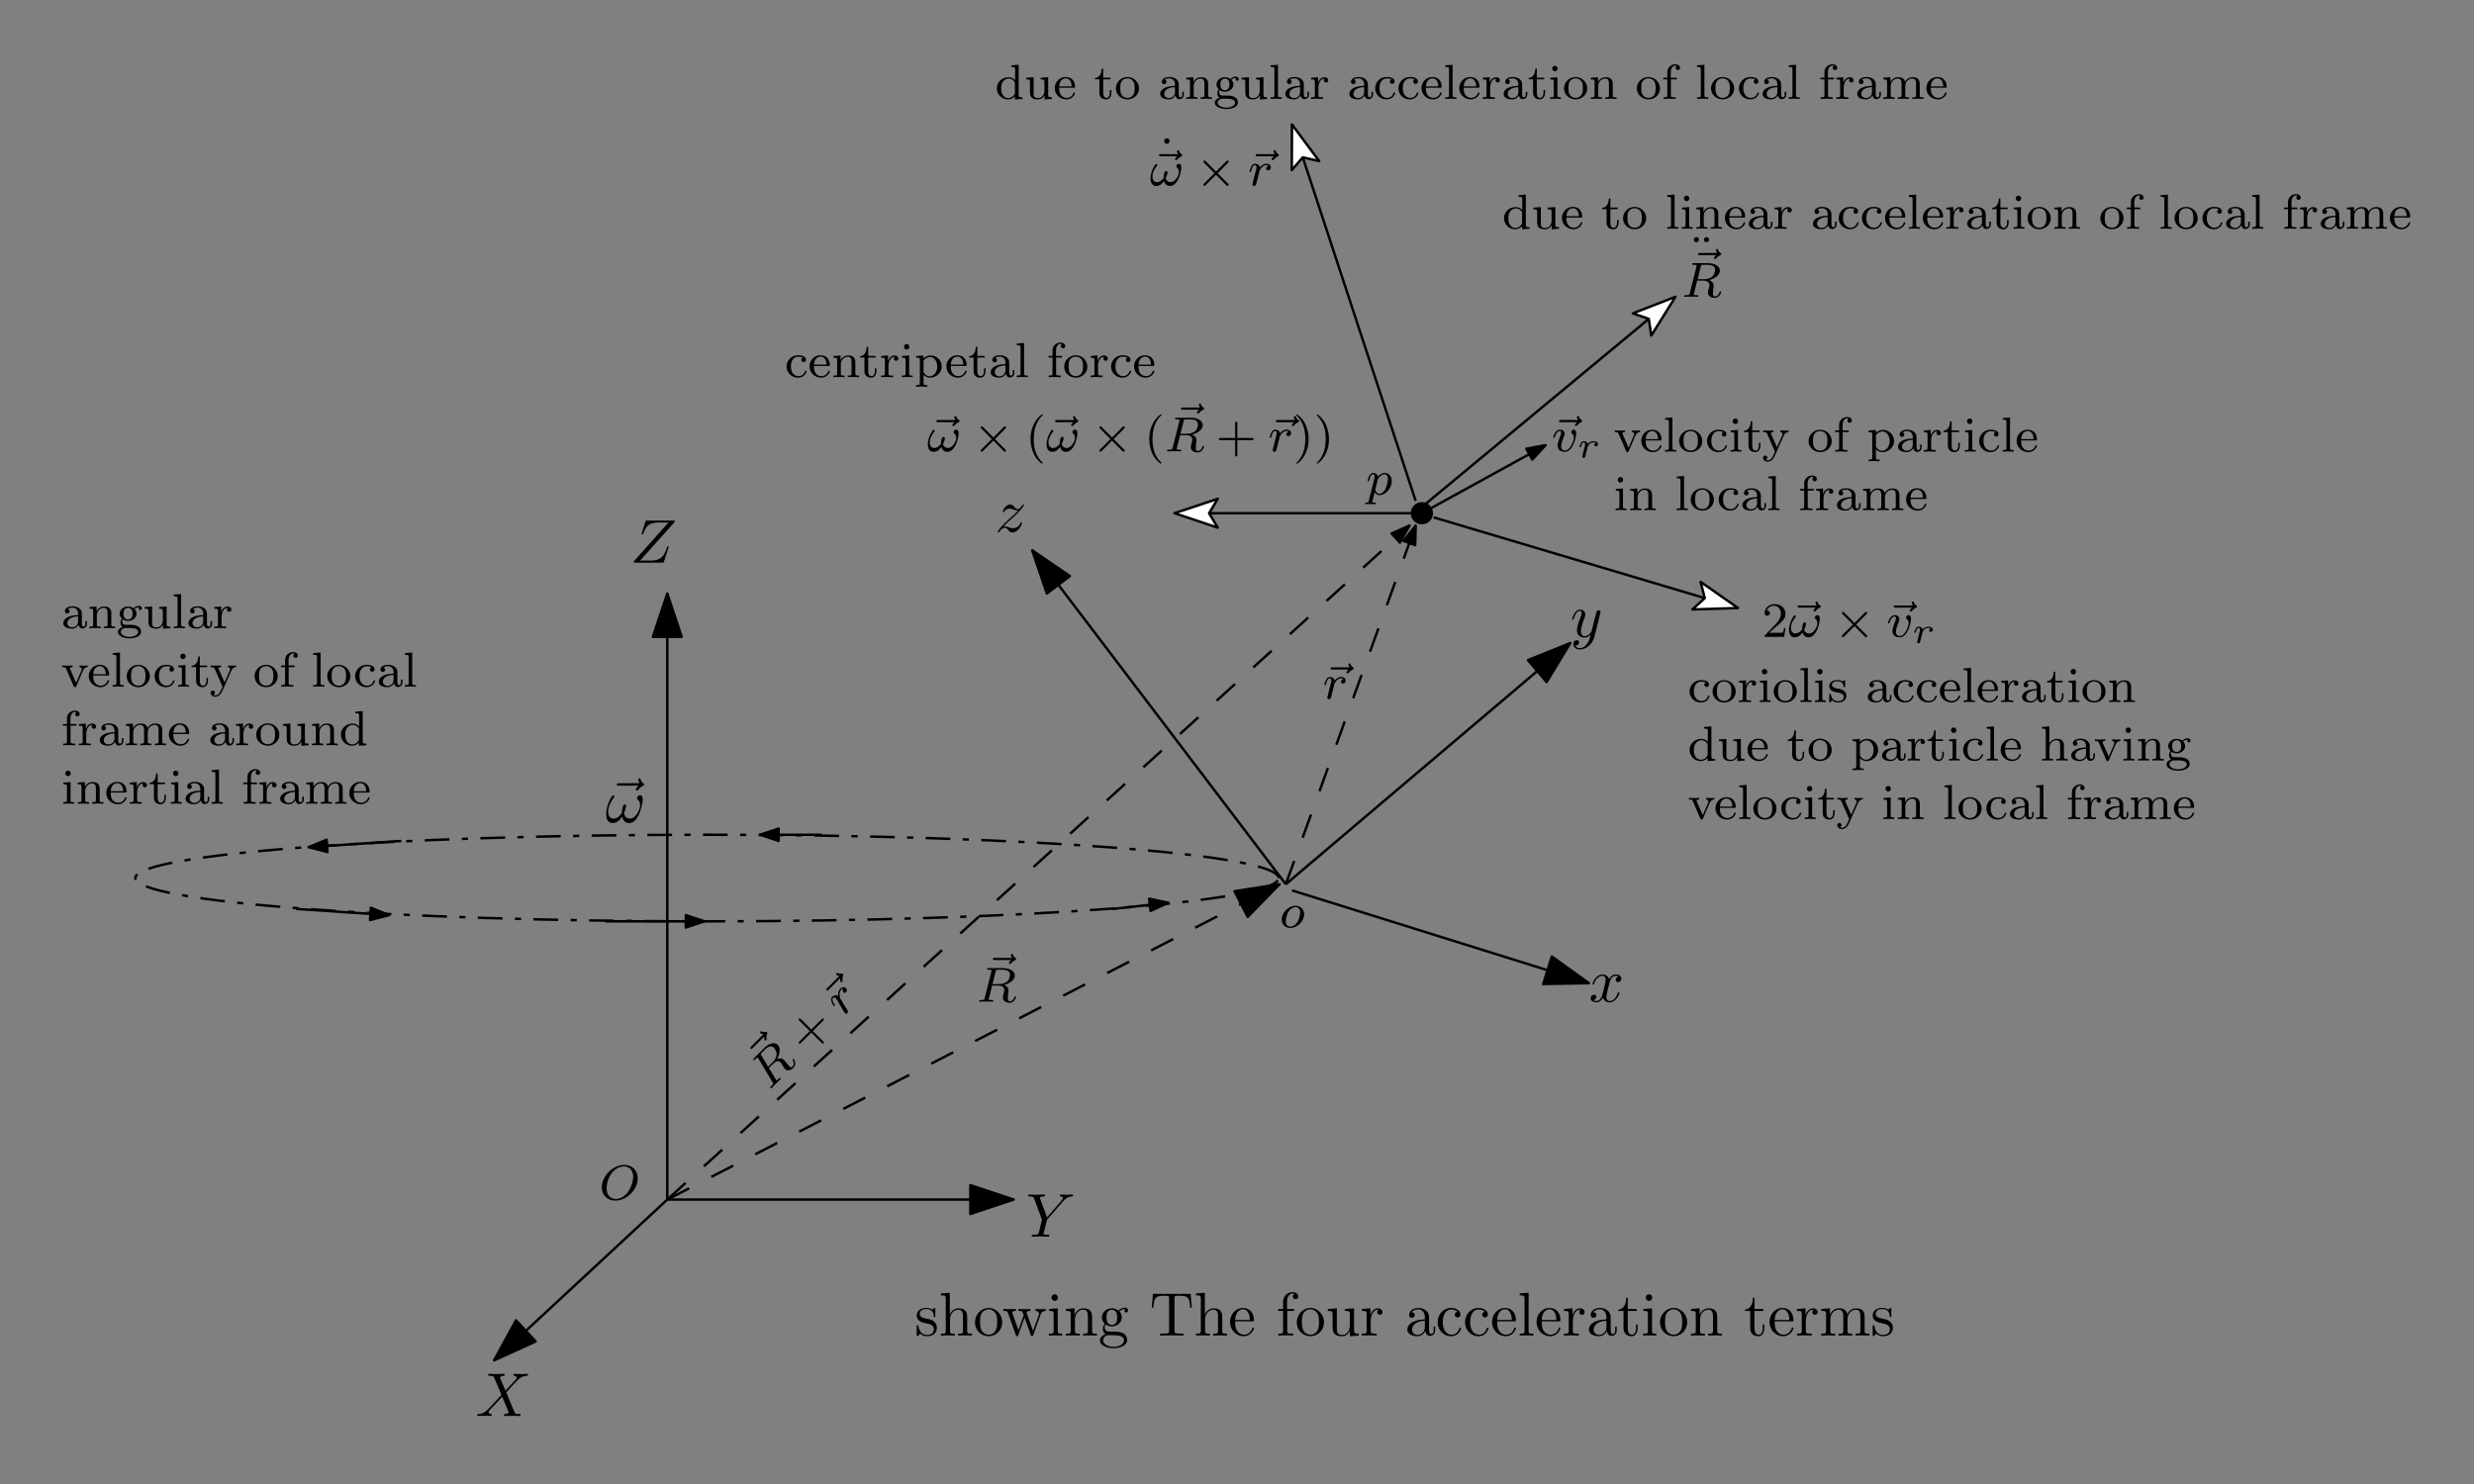 <?xml version="1.0" encoding="UTF-8"?>
<svg width="400" height="240" viewBox="0 0 400 240" xmlns="http://www.w3.org/2000/svg" xmlns:xlink="http://www.w3.org/1999/xlink">
 <rect x="0" y="0" width="400" height="240" fill="#808080" stroke="none"/>
 <defs>
  <g id="glyph-0-1">
   <path d="m4.828-4.094-0.828-1.984c-0.031-0.078-0.047-0.125-0.047-0.125 0-0.062 0.156-0.25 0.578-0.297 0.109-0.016 0.203-0.016 0.203-0.188 0-0.125-0.125-0.125-0.156-0.125-0.406 0-0.828 0.031-1.25 0.031-0.25 0-0.859-0.031-1.109-0.031-0.062 0-0.188 0-0.188 0.203 0 0.109 0.109 0.109 0.234 0.109 0.594 0 0.656 0.094 0.75 0.312l1.172 2.781-2.109 2.266-0.125 0.109c-0.484 0.531-0.953 0.688-1.469 0.719-0.125 0.016-0.219 0.016-0.219 0.203 0 0.016 0 0.109 0.141 0.109 0.297 0 0.625-0.031 0.922-0.031 0.375 0 0.766 0.031 1.125 0.031 0.062 0 0.172 0 0.172-0.203 0-0.094-0.094-0.109-0.109-0.109-0.094 0-0.406-0.031-0.406-0.312 0-0.156 0.156-0.312 0.266-0.438l1.031-1.078 0.891-0.984 1 2.391c0.047 0.109 0.062 0.109 0.062 0.141 0 0.078-0.203 0.25-0.578 0.281-0.109 0.016-0.203 0.016-0.203 0.188 0 0.125 0.109 0.125 0.141 0.125 0.281 0 0.984-0.031 1.266-0.031 0.25 0 0.859 0.031 1.109 0.031 0.062 0 0.188 0 0.188-0.188 0-0.125-0.109-0.125-0.188-0.125-0.656 0-0.688-0.031-0.859-0.438-0.375-0.922-1.047-2.484-1.281-3.078 0.672-0.703 1.719-1.891 2.047-2.156 0.281-0.25 0.672-0.484 1.266-0.516 0.125-0.016 0.219-0.016 0.219-0.203 0 0 0-0.109-0.125-0.109-0.297 0-0.641 0.031-0.938 0.031-0.375 0-0.75-0.031-1.109-0.031-0.062 0-0.188 0-0.188 0.203 0 0.062 0.047 0.094 0.109 0.109 0.094 0.016 0.406 0.031 0.406 0.312 0 0.141-0.109 0.266-0.188 0.359z"/>
  </g>
  <g id="glyph-0-2">
   <path d="m5.953-5.672 0.141-0.141c0.297-0.297 0.625-0.641 1.297-0.688 0.109-0.016 0.203-0.016 0.203-0.188 0-0.078-0.047-0.125-0.125-0.125-0.266 0-0.547 0.031-0.812 0.031-0.344 0-0.688-0.031-1-0.031-0.062 0-0.188 0-0.188 0.188 0 0.109 0.094 0.125 0.141 0.125 0.078 0 0.359 0.016 0.359 0.234 0 0.172-0.234 0.422-0.266 0.469l-2.312 2.672-1.094-2.969c-0.062-0.141-0.062-0.156-0.062-0.172 0-0.234 0.484-0.234 0.594-0.234 0.125 0 0.234 0 0.234-0.203 0-0.109-0.125-0.109-0.156-0.109-0.281 0-0.969 0.031-1.25 0.031-0.25 0-0.875-0.031-1.125-0.031-0.047 0-0.188 0-0.188 0.203 0 0.109 0.109 0.109 0.234 0.109 0.594 0 0.641 0.094 0.734 0.344l1.219 3.281c0.016 0.031 0.047 0.141 0.047 0.156 0 0.031-0.406 1.641-0.453 1.828-0.125 0.547-0.141 0.578-0.938 0.578-0.188 0-0.266 0-0.266 0.203 0 0.109 0.109 0.109 0.141 0.109 0.266 0 0.969-0.031 1.25-0.031s1 0.031 1.281 0.031c0.062 0 0.188 0 0.188-0.203 0-0.109-0.094-0.109-0.281-0.109-0.016 0-0.203 0-0.375-0.016-0.219-0.016-0.281-0.047-0.281-0.156 0-0.078 0.094-0.422 0.141-0.625l0.359-1.406c0.047-0.203 0.062-0.219 0.141-0.312z"/>
  </g>
  <g id="glyph-0-3">
   <path d="m7.172-6.562c0.016-0.047 0.031-0.094 0.031-0.156 0-0.094-0.047-0.094-0.25-0.094h-4.203c-0.234 0-0.25 0.016-0.312 0.203l-0.547 1.797c-0.016 0.047-0.031 0.125-0.031 0.141 0 0 0 0.109 0.125 0.109 0.094 0 0.109-0.078 0.125-0.109 0.391-1.172 0.906-1.828 2.453-1.828h1.625l-5.562 6.234s-0.047 0.141-0.047 0.172c0 0.094 0.062 0.094 0.25 0.094h4.328c0.25 0 0.25-0.016 0.312-0.203l0.719-2.203c0-0.031 0.031-0.109 0.031-0.141 0-0.062-0.031-0.109-0.125-0.109s-0.109 0.031-0.172 0.25c-0.438 1.344-0.922 2.062-2.609 2.062h-1.703z"/>
  </g>
  <g id="glyph-0-4">
   <path d="m3.328-3.016c0.062-0.25 0.297-1.172 0.984-1.172 0.047 0 0.297 0 0.5 0.125-0.281 0.062-0.469 0.297-0.469 0.547 0 0.156 0.109 0.344 0.375 0.344 0.219 0 0.531-0.172 0.531-0.578 0-0.516-0.578-0.656-0.922-0.656-0.578 0-0.922 0.531-1.047 0.75-0.25-0.656-0.781-0.75-1.078-0.75-1.031 0-1.609 1.281-1.609 1.531 0 0.109 0.109 0.109 0.125 0.109 0.078 0 0.109-0.031 0.125-0.109 0.344-1.062 1-1.312 1.344-1.312 0.188 0 0.531 0.094 0.531 0.672 0 0.312-0.172 0.969-0.531 2.375-0.156 0.609-0.516 1.031-0.953 1.031-0.062 0-0.281 0-0.5-0.125 0.25-0.062 0.469-0.266 0.469-0.547 0-0.266-0.219-0.344-0.359-0.344-0.312 0-0.547 0.25-0.547 0.578 0 0.453 0.484 0.656 0.922 0.656 0.672 0 1.031-0.703 1.047-0.75 0.125 0.359 0.484 0.75 1.078 0.75 1.031 0 1.594-1.281 1.594-1.531 0-0.109-0.078-0.109-0.109-0.109-0.094 0-0.109 0.047-0.141 0.109-0.328 1.078-1 1.312-1.312 1.312-0.391 0-0.547-0.312-0.547-0.656 0-0.219 0.047-0.438 0.156-0.875z"/>
  </g>
  <g id="glyph-0-5">
   <path d="m4.844-3.797c0.047-0.141 0.047-0.156 0.047-0.234 0-0.172-0.141-0.266-0.297-0.266-0.094 0-0.25 0.062-0.344 0.203-0.016 0.062-0.109 0.359-0.141 0.547-0.078 0.25-0.141 0.531-0.203 0.797l-0.453 1.797c-0.031 0.141-0.469 0.844-1.125 0.844-0.5 0-0.609-0.438-0.609-0.812 0-0.453 0.172-1.078 0.5-1.953 0.156-0.406 0.203-0.516 0.203-0.719 0-0.438-0.312-0.812-0.812-0.812-0.953 0-1.312 1.453-1.312 1.531 0 0.109 0.094 0.109 0.109 0.109 0.109 0 0.109-0.031 0.156-0.188 0.281-0.938 0.672-1.234 1.016-1.234 0.078 0 0.25 0 0.25 0.312 0 0.25-0.109 0.516-0.172 0.703-0.406 1.062-0.578 1.625-0.578 2.094 0 0.891 0.625 1.188 1.219 1.188 0.391 0 0.719-0.172 1-0.453-0.125 0.516-0.25 1.016-0.641 1.547-0.266 0.328-0.641 0.625-1.094 0.625-0.141 0-0.594-0.031-0.766-0.422 0.156 0 0.297 0 0.422-0.125 0.109-0.078 0.203-0.219 0.203-0.406 0-0.312-0.266-0.344-0.359-0.344-0.234 0-0.562 0.156-0.562 0.641 0 0.5 0.438 0.875 1.062 0.875 1.016 0 2.047-0.906 2.328-2.031z"/>
  </g>
  <g id="glyph-0-6">
   <path d="m1.328-0.828c0.531-0.578 0.828-0.828 1.188-1.141 0 0 0.609-0.531 0.969-0.891 0.953-0.922 1.172-1.406 1.172-1.453 0-0.094-0.094-0.094-0.109-0.094-0.078 0-0.094 0.016-0.156 0.109-0.297 0.484-0.5 0.641-0.734 0.641-0.25 0-0.359-0.156-0.516-0.328-0.188-0.219-0.359-0.422-0.688-0.422-0.75 0-1.203 0.922-1.203 1.141 0 0.047 0.031 0.109 0.109 0.109 0.094 0 0.109-0.047 0.141-0.109 0.188-0.469 0.766-0.469 0.844-0.469 0.203 0 0.391 0.062 0.625 0.141 0.406 0.156 0.516 0.156 0.766 0.156-0.359 0.422-1.188 1.141-1.375 1.297l-0.906 0.844c-0.672 0.672-1.031 1.234-1.031 1.312 0 0.094 0.109 0.094 0.125 0.094 0.078 0 0.094-0.016 0.156-0.125 0.234-0.359 0.531-0.625 0.859-0.625 0.219 0 0.328 0.094 0.578 0.375 0.156 0.219 0.344 0.375 0.625 0.375 1 0 1.578-1.266 1.578-1.531 0-0.047-0.047-0.109-0.125-0.109-0.094 0-0.109 0.062-0.141 0.141-0.234 0.641-0.875 0.828-1.203 0.828-0.188 0-0.375-0.062-0.578-0.125-0.344-0.125-0.5-0.172-0.703-0.172-0.016 0-0.172 0-0.266 0.031z"/>
  </g>
  <g id="glyph-0-7">
   <path d="m5.359-5.938c-0.141 0.141-0.469 0.422-0.469 0.594 0 0.094 0.094 0.203 0.188 0.203s0.141-0.078 0.203-0.141c0.109-0.141 0.344-0.422 0.781-0.641 0.062-0.047 0.172-0.094 0.172-0.203s-0.078-0.156-0.141-0.203c-0.219-0.156-0.328-0.328-0.406-0.562-0.031-0.094-0.062-0.234-0.203-0.234s-0.203 0.141-0.203 0.219c0 0.047 0.078 0.359 0.234 0.578h-3.359c-0.156 0-0.344 0-0.344 0.203 0 0.188 0.188 0.188 0.344 0.188z"/>
  </g>
  <g id="glyph-0-8">
   <path d="m6.031-3.703c0-0.453-0.172-0.703-0.406-0.703-0.25 0-0.516 0.234-0.516 0.469 0 0.094 0.047 0.203 0.141 0.297 0.172 0.156 0.359 0.422 0.359 0.844 0 0.391-0.203 0.969-0.5 1.422-0.297 0.422-0.672 0.766-1.141 0.766-0.562 0-0.875-0.359-0.969-0.891 0.109-0.266 0.344-0.906 0.344-1.188 0-0.109-0.047-0.219-0.188-0.219-0.078 0-0.188 0.031-0.266 0.172-0.109 0.203-0.234 0.844-0.234 1.203-0.328 0.469-0.719 0.922-1.344 0.922-0.672 0-0.875-0.594-0.875-1.141 0-1.25 1.016-2.297 1.016-2.422 0-0.109-0.078-0.188-0.188-0.188-0.125 0-0.203 0.125-0.266 0.219-0.5 0.734-0.875 1.922-0.875 2.828 0 0.688 0.219 1.422 1.047 1.422 0.703 0 1.172-0.5 1.531-1.047 0.094 0.578 0.484 1.047 1.094 1.047 0.781 0 1.25-0.609 1.609-1.359 0.25-0.484 0.625-1.844 0.625-2.453z"/>
  </g>
  <g id="glyph-1-1">
   <path d="m3.344-2.375c0-0.781-0.75-1.172-1.484-1.172-0.656 0-1.25 0.25-1.25 0.781 0 0.234 0.172 0.375 0.375 0.375 0.234 0 0.375-0.156 0.375-0.375 0-0.188-0.109-0.328-0.297-0.359 0.297-0.203 0.734-0.203 0.781-0.203 0.453 0 0.891 0.312 0.891 0.969v0.234c-0.453 0.031-0.984 0.047-1.547 0.281-0.703 0.312-0.844 0.766-0.844 1.031 0 0.688 0.812 0.891 1.359 0.891 0.578 0 0.938-0.328 1.125-0.641 0.031 0.297 0.234 0.609 0.594 0.609 0.078 0 0.75-0.031 0.75-0.766v-0.438h-0.25v0.438c0 0.328-0.109 0.453-0.281 0.453-0.297 0-0.297-0.359-0.297-0.453zm-0.609 1.25c0 0.781-0.641 0.984-0.969 0.984-0.406 0-0.766-0.281-0.766-0.672 0-0.516 0.5-1.062 1.734-1.094z"/>
  </g>
  <g id="glyph-1-2">
   <path d="m3.875-2.422c0-0.656-0.312-1.094-1.141-1.094-0.797 0-1.156 0.578-1.25 0.766v-0.766l-1.156 0.094v0.266c0.547 0 0.609 0.047 0.609 0.438v2.094c0 0.359-0.094 0.359-0.609 0.359v0.266c0.344-0.031 0.688-0.031 0.906-0.031 0.234 0 0.562 0 0.906 0.031v-0.266c-0.5 0-0.609 0-0.609-0.359v-1.438c0-0.844 0.641-1.234 1.125-1.234s0.609 0.344 0.609 0.844v1.828c0 0.359-0.094 0.359-0.609 0.359v0.266c0.344-0.031 0.703-0.031 0.906-0.031 0.234 0 0.578 0 0.922 0.031v-0.266c-0.516 0-0.609 0-0.609-0.359z"/>
  </g>
  <g id="glyph-1-3">
   <path d="m1.375-0.547c-0.25-0.031-0.438-0.234-0.438-0.531 0-0.188 0.047-0.266 0.094-0.328 0.344 0.188 0.656 0.234 0.844 0.234 0.781 0 1.375-0.547 1.375-1.172 0-0.297-0.141-0.562-0.328-0.766 0.109-0.094 0.375-0.266 0.766-0.266-0.031 0.016-0.078 0.062-0.078 0.188 0 0.141 0.109 0.25 0.25 0.25 0.109 0 0.25-0.078 0.25-0.266 0-0.125-0.109-0.406-0.453-0.406-0.141 0-0.531 0.047-0.891 0.375-0.203-0.141-0.516-0.281-0.891-0.281-0.781 0-1.359 0.547-1.359 1.172 0 0.375 0.203 0.656 0.375 0.812-0.188 0.203-0.25 0.453-0.25 0.641 0 0.328 0.172 0.578 0.344 0.719-0.422 0.109-0.75 0.422-0.75 0.781 0 0.578 0.828 1.031 1.875 1.031 1 0 1.875-0.406 1.875-1.047 0-0.422-0.25-0.766-0.516-0.891-0.469-0.25-0.859-0.25-1.641-0.25zm0.5-0.859c-0.734 0-0.734-0.766-0.734-0.938 0-0.297 0.031-0.5 0.156-0.656 0.141-0.188 0.359-0.281 0.578-0.281 0.734 0 0.734 0.766 0.734 0.938 0 0.297-0.031 0.5-0.156 0.656-0.172 0.234-0.422 0.281-0.578 0.281zm0.375 1.375c0.219 0 1.266 0 1.266 0.641 0 0.422-0.609 0.797-1.406 0.797s-1.406-0.375-1.406-0.797c0-0.172 0.141-0.641 0.781-0.641z"/>
  </g>
  <g id="glyph-1-4">
   <path d="m2.656-3.422v0.266c0.547 0 0.609 0.047 0.609 0.438v1.391c0 0.688-0.406 1.188-1.016 1.188-0.688 0-0.719-0.344-0.719-0.75v-2.625l-1.203 0.094v0.266c0.609 0 0.609 0.016 0.609 0.719v1.203c0 0.578 0 1.312 1.266 1.312 0.75 0 1.047-0.578 1.078-0.641h0.016v0.641l1.188-0.078v-0.266c-0.547 0-0.609-0.047-0.609-0.438v-2.812z"/>
  </g>
  <g id="glyph-1-5">
   <path d="m1.516-5.531-1.188 0.094v0.266c0.547 0 0.609 0.047 0.609 0.438v4.109c0 0.359-0.094 0.359-0.609 0.359v0.266c0.312-0.031 0.766-0.031 0.906-0.031 0.156 0 0.578 0 0.891 0.031v-0.266c-0.5 0-0.609 0-0.609-0.359z"/>
  </g>
  <g id="glyph-1-6">
   <path d="m1.469-1.812c0-0.609 0.25-1.469 1.016-1.484-0.047 0.031-0.141 0.094-0.141 0.281 0 0.25 0.203 0.359 0.359 0.359 0.188 0 0.359-0.125 0.359-0.359 0-0.281-0.25-0.5-0.609-0.5-0.516 0-0.875 0.391-1.031 0.844h-0.016v-0.844l-1.125 0.094v0.266c0.547 0 0.609 0.047 0.609 0.438v2.094c0 0.359-0.109 0.359-0.609 0.359v0.266c0.312-0.031 0.75-0.031 0.938-0.031 0.469 0 0.484 0 1 0.031v-0.266h-0.156c-0.578 0-0.594-0.078-0.594-0.375z"/>
  </g>
  <g id="glyph-1-7">
   <path d="m3.531-2.609c0.188-0.453 0.469-0.547 0.75-0.562v-0.266c-0.266 0.031-0.281 0.031-0.609 0.031-0.078 0-0.453 0-0.703-0.031v0.266c0.281 0.016 0.359 0.188 0.359 0.328 0 0.078-0.016 0.125-0.047 0.188l-0.859 2.016-0.953-2.172c-0.047-0.094-0.047-0.141-0.047-0.156 0-0.203 0.297-0.203 0.422-0.203v-0.266c-0.344 0.031-0.719 0.031-0.859 0.031-0.172 0-0.547 0-0.812-0.031v0.266c0.484 0 0.531 0.047 0.656 0.312l1.188 2.766c0.062 0.125 0.109 0.172 0.219 0.172s0.172-0.062 0.203-0.156z"/>
  </g>
  <g id="glyph-1-8">
   <path d="m3.297-1.812c0.172 0 0.219 0 0.219-0.188 0-0.703-0.391-1.547-1.516-1.547-0.984 0-1.766 0.812-1.766 1.797 0 1.031 0.859 1.828 1.875 1.828 1 0 1.406-0.844 1.406-1.031 0-0.031-0.031-0.109-0.125-0.109s-0.109 0.047-0.125 0.094c-0.281 0.781-0.969 0.797-1.109 0.797-0.359 0-0.734-0.156-0.969-0.531-0.234-0.359-0.234-0.875-0.234-1.109zm-2.344-0.219c0.078-1.109 0.75-1.297 1.047-1.297 0.938 0 0.969 1.125 0.969 1.297z"/>
  </g>
  <g id="glyph-1-9">
   <path d="m3.984-1.703c0-0.984-0.828-1.844-1.875-1.844s-1.875 0.859-1.875 1.844c0 1 0.859 1.781 1.875 1.781 1.031 0 1.875-0.781 1.875-1.781zm-1.875 1.531c-0.422 0-0.766-0.203-0.938-0.484-0.203-0.328-0.219-0.719-0.219-1.109 0-0.312 0-0.781 0.234-1.125 0.219-0.281 0.547-0.438 0.922-0.438 0.422 0 0.766 0.203 0.938 0.469 0.219 0.344 0.234 0.766 0.234 1.094 0 0.359-0.016 0.797-0.25 1.141-0.203 0.312-0.562 0.453-0.922 0.453z"/>
  </g>
  <g id="glyph-1-10">
   <path d="m2.938-3.156c-0.234 0.062-0.266 0.25-0.266 0.344 0 0.219 0.156 0.375 0.375 0.375s0.375-0.141 0.375-0.391c0-0.484-0.531-0.719-1.281-0.719-1.109 0-1.859 0.875-1.859 1.828 0 1.016 0.828 1.797 1.828 1.797 1.125 0 1.406-0.938 1.406-1.031s-0.109-0.094-0.125-0.094c-0.062 0-0.094 0-0.125 0.078-0.047 0.172-0.281 0.797-1.078 0.797-0.484 0-1.203-0.375-1.203-1.562 0-1.141 0.594-1.578 1.172-1.578 0.078 0 0.5 0 0.781 0.156z"/>
  </g>
  <g id="glyph-1-11">
   <path d="m1.547-4.906c0-0.234-0.172-0.453-0.438-0.453-0.234 0-0.438 0.188-0.438 0.438 0 0.281 0.234 0.453 0.438 0.453 0.281 0 0.438-0.234 0.438-0.438zm-1.188 1.484v0.266c0.516 0 0.578 0.047 0.578 0.438v2.094c0 0.359-0.094 0.359-0.609 0.359v0.266c0.312-0.031 0.766-0.031 0.891-0.031 0.094 0 0.578 0 0.859 0.031v-0.266c-0.531 0-0.562-0.031-0.562-0.344v-2.906z"/>
  </g>
  <g id="glyph-1-12">
   <path d="m1.484-3.172h1.188v-0.266h-1.188v-1.469h-0.25c0 0.734-0.328 1.484-1.078 1.516v0.219h0.719v2.172c0 0.938 0.719 1.078 1.078 1.078 0.547 0 0.859-0.469 0.859-1.078v-0.438h-0.25v0.422c0 0.547-0.25 0.844-0.547 0.844-0.531 0-0.531-0.688-0.531-0.812z"/>
  </g>
  <g id="glyph-1-13">
   <path d="m3.531-2.625c0.203-0.453 0.5-0.531 0.75-0.547v-0.266c-0.266 0.031-0.281 0.031-0.625 0.031-0.031 0-0.453 0-0.688-0.031v0.266c0.234 0.016 0.344 0.141 0.344 0.328 0 0.047 0 0.109-0.047 0.203l-0.844 1.922-0.938-2.094c-0.047-0.109-0.047-0.125-0.047-0.156 0-0.188 0.25-0.203 0.422-0.203v-0.266c-0.359 0.031-0.703 0.031-0.875 0.031s-0.547 0-0.812-0.031v0.266c0.422 0 0.531 0.016 0.672 0.312l1.25 2.859c-0.359 0.844-0.594 1.406-1.156 1.406-0.203 0-0.328-0.094-0.328-0.094 0.062-0.016 0.25-0.109 0.25-0.344 0-0.219-0.172-0.344-0.344-0.344s-0.344 0.109-0.344 0.359c0 0.344 0.344 0.641 0.766 0.641 0.719 0 1.094-0.859 1.125-0.938z"/>
  </g>
  <g id="glyph-1-14">
   <path d="m1.516-3.172h0.969v-0.266h-0.984v-0.891c0-0.703 0.391-1.062 0.734-1.062 0.125 0 0.203 0.031 0.234 0.047-0.141 0.062-0.188 0.203-0.188 0.312 0 0.203 0.156 0.359 0.359 0.359 0.219 0 0.359-0.156 0.359-0.359 0-0.344-0.328-0.578-0.75-0.578-0.594 0-1.312 0.438-1.312 1.281v0.891h-0.656v0.266h0.656v2.547c0 0.359-0.094 0.359-0.609 0.359v0.266c0.312-0.031 0.75-0.031 0.953-0.031 0.469 0 0.484 0 1 0.031v-0.266h-0.156c-0.594 0-0.609-0.078-0.609-0.375z"/>
  </g>
  <g id="glyph-1-15">
   <path d="m6.219-2.422c0-0.641-0.281-1.094-1.141-1.094-0.734 0-1.109 0.5-1.234 0.734-0.141-0.578-0.594-0.734-1.109-0.734-0.781 0-1.141 0.547-1.25 0.766v-0.766l-1.156 0.094v0.266c0.547 0 0.609 0.047 0.609 0.438v2.094c0 0.359-0.094 0.359-0.609 0.359v0.266c0.344-0.031 0.688-0.031 0.906-0.031 0.234 0 0.562 0 0.906 0.031v-0.266c-0.5 0-0.609 0-0.609-0.359v-1.438c0-0.844 0.641-1.234 1.141-1.234 0.516 0 0.609 0.406 0.609 0.844v1.828c0 0.359-0.109 0.359-0.609 0.359v0.266c0.344-0.031 0.688-0.031 0.906-0.031 0.234 0 0.562 0 0.906 0.031v-0.266c-0.516 0-0.609 0-0.609-0.359v-1.438c0-0.844 0.641-1.234 1.141-1.234 0.516 0 0.609 0.406 0.609 0.844v1.828c0 0.359-0.109 0.359-0.609 0.359v0.266c0.344-0.031 0.688-0.031 0.906-0.031 0.234 0 0.562 0 0.906 0.031v-0.266c-0.516 0-0.609 0-0.609-0.359z"/>
  </g>
  <g id="glyph-1-16">
   <path d="m2.625-5.438v0.266c0.531 0 0.609 0.047 0.609 0.438v1.688c-0.281-0.312-0.656-0.469-1.078-0.469-1 0-1.875 0.781-1.875 1.797 0 0.984 0.797 1.797 1.797 1.797 0.469 0 0.859-0.219 1.125-0.5v0.5l1.219-0.078v-0.266c-0.547 0-0.609-0.047-0.609-0.438v-4.828zm0.578 4.453c0 0.141 0 0.172-0.125 0.328-0.219 0.328-0.578 0.516-0.953 0.516s-0.688-0.188-0.875-0.484c-0.219-0.312-0.266-0.703-0.266-1.078 0-0.469 0.078-0.797 0.266-1.062 0.188-0.297 0.547-0.531 0.953-0.531 0.375 0 0.766 0.203 1 0.609z"/>
  </g>
  <g id="glyph-1-17">
   <path d="m2.25-1.625c0.125-0.125 0.453-0.391 0.594-0.5 0.484-0.453 0.953-0.891 0.953-1.609 0-0.953-0.797-1.562-1.781-1.562-0.969 0-1.594 0.719-1.594 1.438 0 0.391 0.312 0.438 0.422 0.438 0.172 0 0.422-0.109 0.422-0.422 0-0.406-0.406-0.406-0.5-0.406 0.234-0.594 0.766-0.781 1.156-0.781 0.734 0 1.125 0.625 1.125 1.297 0 0.828-0.578 1.438-1.531 2.391l-1 1.047c-0.094 0.078-0.094 0.094-0.094 0.297h3.141l0.234-1.422h-0.25c-0.016 0.156-0.078 0.547-0.172 0.703-0.047 0.062-0.656 0.062-0.781 0.062h-1.422z"/>
  </g>
  <g id="glyph-1-18">
   <path d="m2.844-3.344c0-0.125 0-0.203-0.109-0.203-0.047 0-0.062 0-0.188 0.125-0.016 0-0.094 0.078-0.109 0.078s-0.031 0-0.078-0.031c-0.125-0.094-0.359-0.172-0.719-0.172-1.109 0-1.359 0.594-1.359 0.984s0.297 0.625 0.312 0.656c0.328 0.234 0.5 0.266 1.047 0.359 0.375 0.078 0.984 0.188 0.984 0.719 0 0.312-0.203 0.688-0.938 0.688-0.812 0-1.047-0.625-1.141-1.047-0.031-0.109-0.047-0.141-0.141-0.141-0.125 0-0.125 0.062-0.125 0.219v0.984c0 0.125 0 0.203 0.094 0.203 0.062 0 0.062 0 0.203-0.156 0.047-0.047 0.125-0.141 0.172-0.188 0.359 0.328 0.734 0.344 0.938 0.344 1.016 0 1.359-0.578 1.359-1.109 0-0.375-0.219-0.938-1.172-1.109-0.062-0.016-0.516-0.094-0.547-0.094-0.25-0.062-0.625-0.234-0.625-0.547 0-0.234 0.188-0.578 0.938-0.578 0.891 0 0.938 0.656 0.953 0.875 0 0.062 0.062 0.094 0.109 0.094 0.141 0 0.141-0.062 0.141-0.203z"/>
  </g>
  <g id="glyph-1-19">
   <path d="m2.094 1.281c-0.516 0-0.609 0-0.609-0.359v-1.312c0.375 0.406 0.781 0.469 1.047 0.469 1 0 1.891-0.781 1.891-1.797 0-1-0.812-1.797-1.781-1.797-0.312 0-0.766 0.078-1.172 0.5v-0.5l-1.188 0.094v0.266c0.562 0 0.609 0.047 0.609 0.375v3.703c0 0.359-0.109 0.359-0.609 0.359v0.266c0.344-0.031 0.688-0.031 0.906-0.031 0.234 0 0.562 0 0.906 0.031zm-0.609-3.938c0.188-0.312 0.594-0.609 1.094-0.609 0.609 0 1.125 0.672 1.125 1.547 0 0.906-0.578 1.578-1.219 1.578-0.281 0-0.641-0.125-0.906-0.516-0.094-0.141-0.094-0.156-0.094-0.297z"/>
  </g>
  <g id="glyph-1-20">
   <path d="m3.875-2.422c0-0.656-0.312-1.094-1.141-1.094-0.703 0-1.062 0.453-1.219 0.703v-2.719l-1.188 0.094v0.266c0.547 0 0.609 0.047 0.609 0.438v4.109c0 0.359-0.094 0.359-0.609 0.359v0.266c0.344-0.031 0.688-0.031 0.906-0.031 0.234 0 0.562 0 0.906 0.031v-0.266c-0.5 0-0.609 0-0.609-0.359v-1.438c0-0.844 0.641-1.234 1.125-1.234s0.609 0.344 0.609 0.844v1.828c0 0.359-0.094 0.359-0.609 0.359v0.266c0.344-0.031 0.703-0.031 0.906-0.031 0.234 0 0.578 0 0.922 0.031v-0.266c-0.516 0-0.609 0-0.609-0.359z"/>
  </g>
  <g id="glyph-1-21">
   <path d="m2.656 1.984c0.062 0 0.156 0 0.156-0.094 0-0.031 0-0.031-0.109-0.141-1.094-1.031-1.359-2.5-1.359-3.734 0-2.297 0.938-3.375 1.344-3.75 0.125-0.094 0.125-0.109 0.125-0.141 0-0.047-0.031-0.094-0.109-0.094-0.125 0-0.531 0.406-0.594 0.469-1.062 1.125-1.281 2.547-1.281 3.516 0 1.781 0.734 3.219 1.828 3.969z"/>
  </g>
  <g id="glyph-1-22">
   <path d="m3.469-1.812h2.344c0.109 0 0.297 0 0.297-0.172 0-0.188-0.188-0.188-0.297-0.188h-2.344v-2.359c0-0.109 0-0.281-0.172-0.281-0.188 0-0.188 0.172-0.188 0.281v2.359h-2.359c-0.109 0-0.281 0-0.281 0.188 0 0.172 0.172 0.172 0.281 0.172h2.359v2.359c0 0.109 0 0.281 0.188 0.281 0.172 0 0.172-0.172 0.172-0.281z"/>
  </g>
  <g id="glyph-1-23">
   <path d="m2.469-1.984c0-0.766-0.141-1.672-0.625-2.609-0.391-0.734-1.125-1.375-1.266-1.375-0.078 0-0.094 0.047-0.094 0.094 0 0.031 0 0.047 0.094 0.141 1.109 1.062 1.359 2.516 1.359 3.75 0 2.281-0.938 3.359-1.344 3.734-0.109 0.094-0.109 0.109-0.109 0.141 0 0.047 0.016 0.094 0.094 0.094 0.125 0 0.531-0.406 0.594-0.469 1.062-1.125 1.297-2.547 1.297-3.5z"/>
  </g>
  <g id="glyph-1-24">
   <path d="m1.703-4.938c0-0.266-0.203-0.422-0.406-0.422-0.25 0-0.422 0.203-0.422 0.422s0.172 0.406 0.422 0.406c0.203 0 0.406-0.156 0.406-0.406zm1.641 0c0-0.219-0.172-0.422-0.406-0.422-0.219 0-0.422 0.156-0.422 0.422 0 0.25 0.203 0.406 0.422 0.406 0.234 0 0.406-0.188 0.406-0.406z"/>
  </g>
  <g id="glyph-1-25">
   <path d="m1.609-4.906c0-0.266-0.203-0.453-0.438-0.453s-0.438 0.188-0.438 0.453c0 0.234 0.188 0.438 0.438 0.438s0.438-0.203 0.438-0.438z"/>
  </g>
  <g id="glyph-2-1">
   <path d="m4.391-4.719-0.188 0.188c-0.141 0.156-0.156 0.203-0.156 0.266 0 0.094 0.078 0.172 0.172 0.172s0.125-0.047 0.156-0.078c0.109-0.125 0.297-0.359 0.672-0.531 0.078-0.047 0.172-0.094 0.172-0.203 0-0.094-0.078-0.141-0.125-0.172-0.25-0.156-0.328-0.344-0.375-0.453-0.016-0.078-0.047-0.188-0.172-0.188s-0.188 0.109-0.188 0.188c0 0.047 0.062 0.25 0.188 0.453h-2.781c-0.125 0-0.312 0-0.312 0.172 0 0.188 0.188 0.188 0.312 0.188z"/>
  </g>
  <g id="glyph-2-2">
   <path d="m3.953-2.906c0-0.609-0.344-0.609-0.391-0.609-0.188 0-0.406 0.203-0.406 0.406 0 0.125 0.062 0.188 0.141 0.25 0.172 0.156 0.281 0.375 0.281 0.641 0 0.359-0.516 2.078-1.438 2.078-0.344 0-0.625-0.188-0.625-0.688 0-0.438 0.25-1.062 0.438-1.547 0.094-0.25 0.125-0.312 0.125-0.469 0-0.422-0.359-0.672-0.719-0.672-0.797 0-1.125 1.125-1.125 1.219 0 0.078 0.062 0.109 0.125 0.109 0.109 0 0.109-0.047 0.141-0.125 0.203-0.703 0.547-0.984 0.828-0.984 0.125 0 0.188 0.078 0.188 0.266s-0.062 0.375-0.141 0.562c-0.391 1.016-0.422 1.281-0.422 1.516 0 0.875 0.703 1.031 1.156 1.031 1.328 0 1.844-2.375 1.844-2.984z"/>
  </g>
  <g id="glyph-2-3">
   <path d="m1.531-1.094c0.094-0.344 0.188-0.688 0.266-1.047 0-0.016 0.062-0.234 0.062-0.281 0.031-0.078 0.234-0.406 0.438-0.594 0.25-0.234 0.531-0.281 0.672-0.281 0.078 0 0.234 0.016 0.344 0.109-0.344 0.078-0.391 0.359-0.391 0.438 0 0.172 0.125 0.297 0.312 0.297 0.203 0 0.453-0.172 0.453-0.5 0-0.281-0.25-0.562-0.703-0.562-0.547 0-0.906 0.359-1.078 0.578-0.156-0.578-0.703-0.578-0.781-0.578-0.281 0-0.484 0.188-0.609 0.438-0.188 0.359-0.281 0.766-0.281 0.781 0 0.078 0.062 0.109 0.125 0.109 0.109 0 0.109-0.031 0.172-0.25 0.094-0.391 0.234-0.859 0.562-0.859 0.219 0 0.266 0.203 0.266 0.375 0 0.156-0.047 0.297-0.109 0.562-0.016 0.062-0.141 0.531-0.172 0.641l-0.297 1.203c-0.031 0.125-0.078 0.312-0.078 0.344 0 0.188 0.156 0.25 0.266 0.25 0.281 0 0.328-0.219 0.391-0.5z"/>
  </g>
  <g id="glyph-2-4">
   <path d="m3.094-4.891c0.062-0.266 0.078-0.281 0.406-0.281h0.641c0.656 0 1.266 0.156 1.266 0.812 0 0.344-0.172 0.906-0.547 1.156-0.375 0.281-0.828 0.359-1.297 0.359h-0.984zm1.359 2.188c0.969-0.25 1.734-0.844 1.734-1.531s-0.781-1.203-1.891-1.203h-2.344c-0.141 0-0.25 0-0.25 0.141 0 0.125 0.109 0.125 0.234 0.125 0.266 0 0.5 0 0.5 0.125 0 0.031-0.016 0.031-0.031 0.141l-1.078 4.281c-0.062 0.297-0.078 0.359-0.672 0.359-0.156 0-0.25 0-0.25 0.156 0 0.031 0.031 0.109 0.125 0.109 0.156 0 0.344-0.016 0.5-0.031h0.484c0.75 0 0.984 0.031 1.031 0.031s0.156 0 0.156-0.156c0-0.109-0.109-0.109-0.234-0.109-0.031 0-0.172 0-0.312-0.016-0.172-0.016-0.188-0.031-0.188-0.109 0-0.047 0.016-0.094 0.031-0.125l0.516-2.094h1.031c0.719 0 0.953 0.375 0.953 0.703 0 0.109-0.062 0.344-0.094 0.5-0.078 0.234-0.156 0.547-0.156 0.703 0 0.609 0.531 0.875 1.125 0.875 0.688 0 1.016-0.781 1.016-0.938 0-0.031-0.031-0.109-0.125-0.109s-0.109 0.062-0.125 0.109c-0.172 0.547-0.516 0.703-0.75 0.703-0.297 0-0.328-0.219-0.328-0.484s0.047-0.609 0.078-0.875c0.031-0.234 0.031-0.281 0.031-0.359 0-0.484-0.297-0.766-0.719-0.922z"/>
  </g>
  <g id="glyph-2-5">
   <path d="m6.219-3.422c0-1.312-0.906-2.188-2.172-2.188-1.859 0-3.641 1.844-3.641 3.625 0 1.219 0.859 2.156 2.203 2.156 1.781 0 3.609-1.719 3.609-3.594zm-3.547 3.328c-0.812 0-1.484-0.578-1.484-1.719 0-0.125 0-1.469 0.922-2.594 0.297-0.359 1.016-0.953 1.875-0.953 0.797 0 1.5 0.547 1.5 1.656 0 0.438-0.172 1.672-0.984 2.656-0.469 0.547-1.156 0.953-1.828 0.953z"/>
  </g>
  <g id="glyph-2-6">
   <path d="m0.422 0.969c-0.078 0.25-0.094 0.312-0.406 0.312-0.109 0-0.203 0-0.203 0.156 0 0.062 0.062 0.109 0.109 0.109 0.078 0 0.109-0.031 0.703-0.031 0.562 0 0.734 0.031 0.797 0.031 0.031 0 0.141 0 0.141-0.156 0-0.109-0.109-0.109-0.203-0.109-0.375 0-0.375-0.047-0.375-0.125 0-0.047 0.141-0.609 0.375-1.547 0.109 0.188 0.359 0.469 0.781 0.469 0.984 0 2-1.125 2-2.281 0-0.797-0.5-1.312-1.141-1.312-0.484 0-0.859 0.328-1.094 0.562-0.172-0.562-0.703-0.562-0.781-0.562-0.281 0-0.484 0.188-0.609 0.438-0.188 0.359-0.281 0.766-0.281 0.781 0 0.078 0.062 0.109 0.125 0.109 0.109 0 0.109-0.031 0.172-0.25 0.094-0.406 0.234-0.859 0.562-0.859 0.203 0 0.266 0.188 0.266 0.375 0 0.078-0.031 0.281-0.047 0.344zm1.453-3.422c0.047-0.141 0.047-0.156 0.172-0.297 0.297-0.359 0.641-0.547 0.922-0.547 0.406 0 0.547 0.391 0.547 0.75 0 0.297-0.172 1.156-0.406 1.625-0.203 0.422-0.594 0.781-0.969 0.781-0.531 0-0.672-0.625-0.672-0.688 0-0.016 0.016-0.094 0.031-0.125z"/>
  </g>
  <g id="glyph-2-7">
   <path d="m3.969-2.141c0-0.781-0.562-1.375-1.391-1.375-1.125 0-2.234 1.094-2.234 2.219 0 0.812 0.578 1.375 1.391 1.375 1.141 0 2.234-1.109 2.234-2.219zm-2.219 2c-0.281 0-0.75-0.141-0.75-0.875 0-0.328 0.141-1.188 0.531-1.688s0.828-0.594 1.047-0.594c0.328 0 0.75 0.203 0.75 0.875 0 0.312-0.156 1.078-0.453 1.547-0.297 0.453-0.734 0.734-1.125 0.734z"/>
  </g>
  <g id="glyph-2-8">
   <path d="m5.109-2.922c0-0.234-0.078-0.594-0.391-0.594-0.203 0-0.422 0.188-0.422 0.422 0 0.109 0.094 0.188 0.188 0.266 0.109 0.125 0.234 0.328 0.234 0.625 0 0.531-0.547 1.656-1.344 1.656-0.422 0-0.703-0.234-0.797-0.625 0.125-0.266 0.297-0.703 0.297-0.938 0-0.125-0.062-0.234-0.219-0.234-0.359 0-0.406 0.891-0.406 1.141-0.281 0.328-0.609 0.656-1.078 0.656-0.5 0-0.734-0.406-0.734-0.875 0-0.375 0.094-0.703 0.25-1.016 0.234-0.469 0.547-0.766 0.547-0.891 0-0.094-0.078-0.156-0.156-0.156-0.156 0-0.266 0.234-0.359 0.375-0.344 0.562-0.594 1.312-0.594 1.969 0 0.609 0.234 1.219 0.938 1.219 0.688 0 1.078-0.562 1.25-0.781 0.125 0.438 0.438 0.781 0.938 0.781 0.641 0 0.969-0.422 1.297-0.969 0.266-0.422 0.562-1.531 0.562-2.031z"/>
  </g>
  <g id="glyph-3-1">
   <path d="m1.703-1.797c0.016-0.016 0.156-0.297 0.391-0.484 0.062-0.047 0.234-0.156 0.516-0.156 0.047 0 0.25 0 0.406 0.078-0.156 0.062-0.25 0.203-0.25 0.328 0 0.188 0.156 0.234 0.234 0.234 0.172 0 0.344-0.141 0.344-0.375 0-0.312-0.344-0.469-0.719-0.469-0.156 0-0.531 0.016-0.891 0.438-0.094-0.312-0.406-0.438-0.656-0.438-0.266 0-0.406 0.172-0.484 0.312-0.141 0.234-0.234 0.562-0.234 0.609 0 0.062 0.062 0.078 0.109 0.078 0.094 0 0.109-0.031 0.141-0.125 0.109-0.469 0.25-0.672 0.453-0.672 0.188 0 0.219 0.172 0.219 0.297 0 0.094-0.062 0.344-0.109 0.5-0.047 0.172-0.094 0.406-0.125 0.547-0.047 0.141-0.078 0.297-0.125 0.453-0.047 0.172-0.109 0.469-0.109 0.5 0 0.141 0.094 0.203 0.203 0.203 0.125 0 0.234-0.094 0.266-0.203 0.016-0.047 0.25-0.953 0.281-1.094z"/>
  </g>
  <g id="glyph-4-1">
   <path d="m5.219-3.672c0.094-0.094 0.109-0.125 0.109-0.188 0-0.094-0.078-0.188-0.188-0.188-0.062 0-0.094 0.031-0.188 0.125l-1.656 1.672-1.672-1.672c-0.109-0.109-0.141-0.125-0.203-0.125-0.094 0-0.172 0.094-0.172 0.188 0 0.078 0.031 0.109 0.109 0.188l1.672 1.688-1.672 1.656c-0.094 0.109-0.109 0.141-0.109 0.203 0 0.094 0.078 0.188 0.172 0.188 0.078 0 0.094-0.031 0.188-0.125l1.672-1.672 1.734 1.75c0.047 0.016 0.094 0.047 0.125 0.047 0.109 0 0.188-0.094 0.188-0.188 0-0.062-0.031-0.094-0.031-0.109-0.031-0.047-1.312-1.312-1.75-1.75z"/>
  </g>
  <g id="glyph-5-1">
   <path d="m-0.234-6.453v0.281c0.016 0.203 0.031 0.25 0.078 0.297 0.062 0.062 0.188 0.062 0.25 0s0.062-0.125 0.047-0.172c0-0.156-0.047-0.453 0.094-0.844 0.031-0.094 0.062-0.188-0.016-0.266-0.062-0.062-0.141-0.047-0.203-0.047-0.297 0.078-0.469 0-0.578-0.047-0.078-0.047-0.188-0.094-0.266-0.016-0.094 0.094-0.062 0.219 0 0.281 0.031 0.031 0.219 0.125 0.453 0.172l-1.969 1.969c-0.094 0.094-0.219 0.219-0.094 0.344s0.25 0 0.344-0.094z"/>
  </g>
  <g id="glyph-5-2">
   <path d="m-1.266-5.641c-0.141-0.234-0.141-0.266 0.078-0.484l0.453-0.453c0.469-0.469 1.016-0.797 1.484-0.328 0.234 0.234 0.516 0.766 0.422 1.203-0.062 0.469-0.344 0.844-0.672 1.172l-0.688 0.688zm2.516 0.578c0.484-0.859 0.609-1.828 0.125-2.312s-1.391-0.297-2.188 0.5l-1.656 1.656c-0.094 0.094-0.172 0.172-0.078 0.266s0.172 0.016 0.266-0.078c0.188-0.188 0.344-0.344 0.438-0.25 0.016 0.016 0.016 0.016 0.078 0.109l2.266 3.797c0.156 0.25 0.203 0.297-0.219 0.719-0.109 0.109-0.188 0.188-0.078 0.297 0.016 0.016 0.109 0.047 0.172-0.016 0.109-0.109 0.234-0.266 0.344-0.375l0.344-0.344c0.531-0.531 0.703-0.672 0.734-0.703s0.109-0.109 0-0.219c-0.078-0.078-0.156 0-0.234 0.078-0.031 0.031-0.125 0.125-0.234 0.203-0.125 0.125-0.156 0.125-0.219 0.062-0.031-0.031-0.047-0.078-0.047-0.109l-1.125-1.844 0.734-0.734c0.5-0.5 0.938-0.406 1.172-0.172 0.078 0.078 0.188 0.281 0.266 0.422 0.125 0.219 0.281 0.5 0.391 0.609 0.438 0.438 1 0.25 1.422-0.172 0.484-0.484 0.156-1.281 0.047-1.391-0.016-0.016-0.094-0.062-0.156 0-0.078 0.078-0.031 0.125-0.016 0.172 0.266 0.516 0.141 0.859-0.031 1.031-0.203 0.203-0.391 0.078-0.578-0.109s-0.391-0.453-0.547-0.672c-0.156-0.188-0.188-0.219-0.25-0.281-0.344-0.344-0.734-0.328-1.141-0.141z"/>
  </g>
  <g id="glyph-5-3">
   <path d="m0.312-1.844c-0.172-0.328-0.359-0.641-0.562-0.938-0.016-0.016-0.109-0.203-0.156-0.25-0.016-0.078-0.109-0.453-0.094-0.719 0-0.344 0.172-0.578 0.266-0.672 0.062-0.062 0.188-0.156 0.328-0.172-0.203 0.297-0.031 0.531 0.031 0.594 0.109 0.109 0.297 0.109 0.422-0.016 0.156-0.156 0.203-0.453-0.031-0.688-0.188-0.188-0.562-0.219-0.891 0.109-0.391 0.391-0.391 0.891-0.359 1.172-0.516-0.297-0.906 0.094-0.953 0.141-0.203 0.203-0.219 0.469-0.125 0.75 0.125 0.375 0.344 0.719 0.359 0.734 0.062 0.062 0.109 0.047 0.156 0 0.078-0.078 0.062-0.094-0.047-0.297-0.219-0.344-0.438-0.781-0.219-1 0.156-0.156 0.344-0.062 0.469 0.062 0.109 0.109 0.156 0.25 0.312 0.469 0.031 0.062 0.266 0.484 0.328 0.578l0.641 1.078c0.062 0.094 0.172 0.266 0.188 0.281 0.141 0.141 0.297 0.078 0.375 0 0.203-0.203 0.078-0.391-0.078-0.641z"/>
  </g>
  <g id="glyph-6-1">
   <path d="m1.172-3.734 1.656-1.656c0.078-0.078 0.203-0.203 0.078-0.328s-0.25 0-0.328 0.078l-1.656 1.656-1.672-1.672c-0.078-0.078-0.203-0.203-0.328-0.078s0 0.25 0.078 0.328l1.672 1.672-1.672 1.672c-0.078 0.078-0.203 0.203-0.078 0.328s0.25 0 0.328-0.078l1.672-1.672 1.672 1.672c0.078 0.078 0.188 0.188 0.312 0.062s0.016-0.234-0.062-0.312z"/>
  </g>
  <g id="glyph-7-1">
   <path d="m2.078-1.938c0.219 0.047 1.031 0.203 1.031 0.922 0 0.5-0.344 0.906-1.125 0.906-0.844 0-1.203-0.562-1.391-1.422-0.031-0.125-0.031-0.156-0.141-0.156-0.125 0-0.125 0.062-0.125 0.234v1.328c0 0.172 0 0.234 0.109 0.234 0.047 0 0.062-0.016 0.25-0.203 0.016-0.016 0.016-0.031 0.203-0.219 0.438 0.406 0.891 0.422 1.094 0.422 1.141 0 1.609-0.672 1.609-1.391 0-0.516-0.297-0.828-0.422-0.938-0.328-0.328-0.719-0.406-1.141-0.484-0.562-0.109-1.219-0.234-1.219-0.812 0-0.359 0.25-0.766 1.109-0.766 1.094 0 1.156 0.906 1.172 1.203 0 0.094 0.094 0.094 0.109 0.094 0.141 0 0.141-0.047 0.141-0.234v-1.016c0-0.156 0-0.234-0.109-0.234-0.047 0-0.078 0-0.203 0.125-0.031 0.031-0.125 0.125-0.172 0.156-0.375-0.281-0.781-0.281-0.938-0.281-1.219 0-1.594 0.672-1.594 1.234 0 0.344 0.156 0.625 0.422 0.844 0.328 0.25 0.609 0.312 1.328 0.453z"/>
  </g>
  <g id="glyph-7-2">
   <path d="m1.094-0.75c0 0.438-0.109 0.438-0.781 0.438v0.312c0.359-0.016 0.859-0.031 1.141-0.031 0.25 0 0.766 0.016 1.109 0.031v-0.312c-0.672 0-0.781 0-0.781-0.438v-1.844c0-1.031 0.719-1.594 1.344-1.594 0.641 0 0.75 0.531 0.75 1.109v2.328c0 0.438-0.109 0.438-0.781 0.438v0.312c0.344-0.016 0.859-0.031 1.125-0.031 0.25 0 0.781 0.016 1.109 0.031v-0.312c-0.516 0-0.766 0-0.766-0.297v-1.906c0-0.859 0-1.156-0.312-1.516-0.141-0.172-0.469-0.375-1.047-0.375-0.844 0-1.281 0.594-1.453 0.984v-3.5l-1.438 0.109v0.312c0.703 0 0.781 0.062 0.781 0.562z"/>
  </g>
  <g id="glyph-7-3">
   <path d="m4.688-2.141c0-1.266-0.984-2.328-2.188-2.328-1.25 0-2.219 1.094-2.219 2.328 0 1.297 1.031 2.25 2.203 2.25 1.203 0 2.203-0.984 2.203-2.25zm-2.188 2c-0.438 0-0.875-0.203-1.141-0.672-0.25-0.438-0.25-1.047-0.25-1.406 0-0.391 0-0.922 0.234-1.359 0.266-0.453 0.734-0.672 1.141-0.672 0.438 0 0.859 0.219 1.125 0.656 0.266 0.422 0.266 1 0.266 1.375 0 0.359 0 0.906-0.219 1.344-0.234 0.453-0.672 0.734-1.156 0.734z"/>
  </g>
  <g id="glyph-7-4">
   <path d="m6.172-3.344c0.172-0.5 0.484-0.641 0.844-0.641v-0.312c-0.234 0.016-0.516 0.031-0.734 0.031-0.297 0-0.734-0.016-0.922-0.031v0.312c0.359 0 0.578 0.188 0.578 0.469 0 0.062 0 0.094-0.062 0.219l-0.906 2.547-0.984-2.781c-0.031-0.125-0.047-0.141-0.047-0.188 0-0.266 0.391-0.266 0.594-0.266v-0.312c-0.297 0.016-0.797 0.031-1.047 0.031-0.297 0-0.578-0.016-0.875-0.031v0.312c0.359 0 0.516 0.016 0.625 0.141 0.047 0.062 0.156 0.359 0.219 0.547l-0.844 2.422-0.953-2.656c-0.047-0.125-0.047-0.141-0.047-0.188 0-0.266 0.391-0.266 0.578-0.266v-0.312c-0.297 0.016-0.859 0.031-1.078 0.031-0.047 0-0.578-0.016-0.938-0.031v0.312c0.5 0 0.625 0.031 0.75 0.344l1.25 3.531c0.047 0.141 0.078 0.219 0.203 0.219 0.141 0 0.156-0.062 0.203-0.203l1.016-2.812 1.016 2.828c0.031 0.109 0.062 0.188 0.203 0.188 0.125 0 0.156-0.094 0.188-0.188z"/>
  </g>
  <g id="glyph-7-5">
   <path d="m1.766-4.406-1.391 0.109v0.312c0.641 0 0.734 0.062 0.734 0.547v2.688c0 0.438-0.109 0.438-0.781 0.438v0.312c0.312-0.016 0.859-0.031 1.094-0.031 0.359 0 0.703 0.016 1.047 0.031v-0.312c-0.672 0-0.703-0.047-0.703-0.438zm0.031-1.734c0-0.312-0.234-0.531-0.516-0.531-0.312 0-0.531 0.266-0.531 0.531s0.219 0.531 0.531 0.531c0.281 0 0.516-0.219 0.516-0.531z"/>
  </g>
  <g id="glyph-7-6">
   <path d="m1.094-3.422v2.672c0 0.438-0.109 0.438-0.781 0.438v0.312c0.359-0.016 0.859-0.031 1.141-0.031 0.25 0 0.766 0.016 1.109 0.031v-0.312c-0.672 0-0.781 0-0.781-0.438v-1.844c0-1.031 0.719-1.594 1.344-1.594 0.641 0 0.75 0.531 0.75 1.109v2.328c0 0.438-0.109 0.438-0.781 0.438v0.312c0.344-0.016 0.859-0.031 1.125-0.031 0.25 0 0.781 0.016 1.109 0.031v-0.312c-0.516 0-0.766 0-0.766-0.297v-1.906c0-0.859 0-1.156-0.312-1.516-0.141-0.172-0.469-0.375-1.047-0.375-0.734 0-1.203 0.422-1.484 1.047v-1.047l-1.406 0.109v0.312c0.703 0 0.781 0.062 0.781 0.562z"/>
  </g>
  <g id="glyph-7-7">
   <path d="m2.219-1.719c-0.875 0-0.875-1-0.875-1.219 0-0.266 0.016-0.594 0.156-0.844 0.078-0.109 0.312-0.391 0.719-0.391 0.859 0 0.859 0.984 0.859 1.219 0 0.266 0 0.594-0.156 0.844-0.078 0.109-0.312 0.391-0.703 0.391zm-1.156 0.391c0-0.031 0-0.266 0.156-0.469 0.391 0.281 0.812 0.312 1 0.312 0.922 0 1.609-0.688 1.609-1.453 0-0.375-0.156-0.734-0.406-0.969 0.359-0.344 0.719-0.391 0.891-0.391 0.031 0 0.078 0 0.109 0.016-0.109 0.031-0.172 0.141-0.172 0.266 0 0.172 0.141 0.281 0.297 0.281 0.094 0 0.281-0.062 0.281-0.297 0-0.172-0.109-0.484-0.5-0.484-0.203 0-0.641 0.062-1.062 0.469-0.422-0.328-0.828-0.359-1.047-0.359-0.938 0-1.625 0.688-1.625 1.453 0 0.438 0.219 0.812 0.469 1.031-0.125 0.141-0.312 0.469-0.312 0.828 0 0.312 0.141 0.688 0.453 0.891-0.609 0.156-0.922 0.594-0.922 0.984 0 0.719 0.984 1.266 2.203 1.266 1.172 0 2.203-0.5 2.203-1.281 0-0.344-0.125-0.859-0.641-1.141-0.531-0.266-1.109-0.266-1.719-0.266-0.25 0-0.672 0-0.75-0.016-0.312-0.047-0.516-0.344-0.516-0.672zm1.438 3.156c-1.016 0-1.703-0.516-1.703-1.047 0-0.453 0.375-0.828 0.812-0.844h0.594c0.859 0 1.969 0 1.969 0.844 0 0.547-0.703 1.047-1.672 1.047z"/>
  </g>
  <g id="glyph-7-8">
   <path d="m6.641-6.75h-6.094l-0.188 2.25h0.25c0.141-1.609 0.281-1.938 1.797-1.938 0.172 0 0.438 0 0.531 0.016 0.219 0.047 0.219 0.156 0.219 0.375v5.266c0 0.328 0 0.469-1.047 0.469h-0.406v0.312c0.406-0.031 1.422-0.031 1.891-0.031 0.453 0 1.484 0 1.891 0.031v-0.312h-0.406c-1.047 0-1.047-0.141-1.047-0.469v-5.266c0-0.188 0-0.328 0.188-0.375 0.109-0.016 0.375-0.016 0.562-0.016 1.516 0 1.656 0.328 1.797 1.938h0.25z"/>
  </g>
  <g id="glyph-7-9">
   <path d="m1.109-2.516c0.062-1.484 0.906-1.734 1.25-1.734 1.016 0 1.125 1.344 1.125 1.734zm0 0.219h2.781c0.219 0 0.25 0 0.25-0.219 0-0.984-0.547-1.953-1.781-1.953-1.156 0-2.078 1.031-2.078 2.281 0 1.328 1.047 2.297 2.188 2.297 1.219 0 1.672-1.109 1.672-1.297 0-0.094-0.078-0.125-0.141-0.125-0.078 0-0.109 0.062-0.125 0.141-0.344 1.031-1.25 1.031-1.344 1.031-0.5 0-0.891-0.297-1.125-0.672-0.297-0.469-0.297-1.125-0.297-1.484z"/>
  </g>
  <g id="glyph-7-10">
   <path d="m1.75-4.297v-1.156c0-0.875 0.469-1.359 0.906-1.359 0.031 0 0.188 0 0.328 0.078-0.109 0.031-0.297 0.172-0.297 0.422 0 0.219 0.156 0.422 0.438 0.422s0.438-0.203 0.438-0.438c0-0.375-0.375-0.703-0.906-0.703-0.688 0-1.547 0.531-1.547 1.594v1.141h-0.781v0.312h0.781v3.234c0 0.438-0.109 0.438-0.766 0.438v0.312c0.391-0.016 0.859-0.031 1.125-0.031 0.406 0 0.875 0 1.266 0.031v-0.312h-0.203c-0.734 0-0.75-0.109-0.75-0.469v-3.203h1.125v-0.312z"/>
  </g>
  <g id="glyph-7-11">
   <path d="m3.891-0.781v0.891l1.438-0.109v-0.312c-0.688 0-0.766-0.062-0.766-0.562v-3.531l-1.469 0.109v0.312c0.688 0 0.781 0.062 0.781 0.562v1.766c0 0.875-0.484 1.547-1.219 1.547-0.828 0-0.875-0.469-0.875-0.984v-3.312l-1.469 0.109v0.312c0.781 0 0.781 0.031 0.781 0.906v1.5c0 0.781 0 1.688 1.516 1.688 0.562 0 1-0.281 1.281-0.891z"/>
  </g>
  <g id="glyph-7-12">
   <path d="m1.672-3.312v-1.094l-1.391 0.109v0.312c0.703 0 0.781 0.062 0.781 0.562v2.672c0 0.438-0.109 0.438-0.781 0.438v0.312c0.391-0.016 0.859-0.031 1.141-0.031 0.391 0 0.859 0 1.266 0.031v-0.312h-0.219c-0.734 0-0.75-0.109-0.75-0.469v-1.531c0-0.984 0.422-1.875 1.172-1.875 0.062 0 0.094 0 0.109 0.016-0.031 0-0.234 0.125-0.234 0.391s0.219 0.422 0.438 0.422c0.172 0 0.422-0.125 0.422-0.438s-0.312-0.609-0.734-0.609c-0.734 0-1.094 0.672-1.219 1.094z"/>
  </g>
  <g id="glyph-7-13">
   <path d="m3.312-0.75c0.047 0.391 0.312 0.812 0.781 0.812 0.219 0 0.828-0.141 0.828-0.953v-0.562h-0.25v0.562c0 0.578-0.25 0.641-0.359 0.641-0.328 0-0.375-0.453-0.375-0.5v-1.984c0-0.422 0-0.812-0.359-1.188-0.391-0.391-0.891-0.547-1.359-0.547-0.828 0-1.516 0.469-1.516 1.125 0 0.297 0.203 0.469 0.469 0.469 0.281 0 0.453-0.203 0.453-0.453 0-0.125-0.047-0.453-0.516-0.453 0.281-0.359 0.766-0.469 1.078-0.469 0.5 0 1.062 0.391 1.062 1.281v0.359c-0.516 0.031-1.203 0.062-1.828 0.359-0.75 0.344-1 0.859-1 1.297 0 0.812 0.969 1.062 1.594 1.062 0.656 0 1.109-0.406 1.297-0.859zm-0.062-1.641v1c0 0.938-0.719 1.281-1.172 1.281-0.484 0-0.891-0.344-0.891-0.844 0-0.547 0.422-1.375 2.062-1.438z"/>
  </g>
  <g id="glyph-7-14">
   <path d="m1.172-2.172c0-1.625 0.812-2.047 1.344-2.047 0.094 0 0.719 0.016 1.062 0.375-0.406 0.031-0.469 0.328-0.469 0.453 0 0.266 0.188 0.453 0.453 0.453s0.469-0.156 0.469-0.469c0-0.672-0.766-1.062-1.531-1.062-1.25 0-2.156 1.078-2.156 2.312 0 1.281 0.984 2.266 2.141 2.266 1.328 0 1.656-1.203 1.656-1.297s-0.109-0.094-0.141-0.094c-0.078 0-0.109 0.031-0.125 0.094-0.281 0.922-0.938 1.047-1.297 1.047-0.531 0-1.406-0.422-1.406-2.031z"/>
  </g>
  <g id="glyph-7-15">
   <path d="m1.766-6.922-1.438 0.109v0.312c0.703 0 0.781 0.062 0.781 0.562v5.188c0 0.438-0.109 0.438-0.781 0.438v0.312c0.328-0.016 0.859-0.031 1.109-0.031s0.734 0.016 1.109 0.031v-0.312c-0.672 0-0.781 0-0.781-0.438z"/>
  </g>
  <g id="glyph-7-16">
   <path d="m1.719-3.984h1.438v-0.312h-1.438v-1.828h-0.25c0 0.812-0.297 1.875-1.281 1.922v0.219h0.844v2.75c0 1.219 0.938 1.344 1.297 1.344 0.703 0 0.984-0.703 0.984-1.344v-0.562h-0.25v0.547c0 0.734-0.297 1.109-0.672 1.109-0.672 0-0.672-0.906-0.672-1.078z"/>
  </g>
  <g id="glyph-7-17">
   <path d="m1.094-3.422v2.672c0 0.438-0.109 0.438-0.781 0.438v0.312c0.359-0.016 0.859-0.031 1.141-0.031 0.25 0 0.766 0.016 1.109 0.031v-0.312c-0.672 0-0.781 0-0.781-0.438v-1.844c0-1.031 0.719-1.594 1.344-1.594 0.641 0 0.75 0.531 0.75 1.109v2.328c0 0.438-0.109 0.438-0.781 0.438v0.312c0.344-0.016 0.859-0.031 1.125-0.031 0.25 0 0.781 0.016 1.109 0.031v-0.312c-0.656 0-0.766 0-0.766-0.438v-1.844c0-1.031 0.703-1.594 1.344-1.594 0.625 0 0.734 0.531 0.734 1.109v2.328c0 0.438-0.109 0.438-0.781 0.438v0.312c0.344-0.016 0.859-0.031 1.125-0.031s0.781 0.016 1.125 0.031v-0.312c-0.516 0-0.766 0-0.781-0.297v-1.906c0-0.859 0-1.156-0.312-1.516-0.141-0.172-0.469-0.375-1.047-0.375-0.828 0-1.281 0.594-1.438 0.984-0.141-0.875-0.875-0.984-1.328-0.984-0.734 0-1.203 0.422-1.484 1.047v-1.047l-1.406 0.109v0.312c0.703 0 0.781 0.062 0.781 0.562z"/>
  </g>
  <clipPath id="clip-0">
   <path d="m371 33h18.891v5h-18.891z"/>
  </clipPath>
 </defs>
 <path transform="matrix(1 0 0 -1 -17.111 838)" d="m125 644v98" fill="none" stroke="#000" stroke-linejoin="round" stroke-miterlimit="10" stroke-width=".4"/>
 <path transform="matrix(1 0 0 -1 -17.111 838)" d="m125 742-2.332-7h4.66z" fill-rule="evenodd" stroke="#000" stroke-linejoin="round" stroke-miterlimit="10" stroke-width=".4"/>
 <path transform="matrix(1 0 0 -1 -17.111 838)" d="m125 644h56" fill="none" stroke="#000" stroke-linejoin="round" stroke-miterlimit="10" stroke-width=".4"/>
 <path transform="matrix(1 0 0 -1 -17.111 838)" d="m181 644-7 2.332v-4.664z" fill-rule="evenodd" stroke="#000" stroke-linejoin="round" stroke-miterlimit="10" stroke-width=".4"/>
 <path transform="matrix(1 0 0 -1 -17.111 838)" d="m125 644-28-26" fill="none" stroke="#000" stroke-linejoin="round" stroke-miterlimit="10" stroke-width=".4"/>
 <path transform="matrix(1 0 0 -1 -17.111 838)" d="m97.002 618 6.715 3.055-3.172 3.418z" fill-rule="evenodd" stroke="#000" stroke-linejoin="round" stroke-miterlimit="10" stroke-width=".4"/>
 <g>
  <use x="76.889" y="229" xlink:href="#glyph-0-1"/>
  <use x="165.889" y="200" xlink:href="#glyph-0-2"/>
  <use x="101.889" y="91" xlink:href="#glyph-0-3"/>
 </g>
 <path transform="matrix(1 0 0 -1 -17.111 838)" d="m225 695-41 54" fill="none" stroke="#000" stroke-linejoin="round" stroke-miterlimit="10" stroke-width=".4"/>
 <path transform="matrix(1 0 0 -1 -17.111 838)" d="m184 749 2.375-6.984 3.711 2.82z" fill-rule="evenodd" stroke="#000" stroke-linejoin="round" stroke-miterlimit="10" stroke-width=".4"/>
 <path transform="matrix(1 0 0 -1 -17.111 838)" d="m225 695 46 39" fill="none" stroke="#000" stroke-linejoin="round" stroke-miterlimit="10" stroke-width=".4"/>
 <path transform="matrix(1 0 0 -1 -17.111 838)" d="m271 734-6.848-2.75 3.016-3.555z" fill-rule="evenodd" stroke="#000" stroke-linejoin="round" stroke-miterlimit="10" stroke-width=".4"/>
 <path transform="matrix(1 0 0 -1 -17.111 838)" d="m226 694 48-15" fill="none" stroke="#000" stroke-linejoin="round" stroke-miterlimit="10" stroke-width=".4"/>
 <path transform="matrix(1 0 0 -1 -17.111 838)" d="m274 679-5.988 4.312-1.391-4.449z" fill-rule="evenodd" stroke="#000" stroke-linejoin="round" stroke-miterlimit="10" stroke-width=".4"/>
 <g>
  <use x="256.889" y="162" xlink:href="#glyph-0-4"/>
  <use x="253.889" y="102.993" xlink:href="#glyph-0-5"/>
  <use x="160.889" y="86" xlink:href="#glyph-0-6"/>
  <use x="97.911" y="133" xlink:href="#glyph-0-7"/>
  <use x="97.891" y="133" xlink:href="#glyph-0-8"/>
  <use x="9.889" y="101.596" xlink:href="#glyph-1-1"/>
  <use x="14.124" y="101.596" xlink:href="#glyph-1-2"/>
  <use x="18.828" y="101.596" xlink:href="#glyph-1-3"/>
  <use x="23.063" y="101.596" xlink:href="#glyph-1-4"/>
  <use x="27.768" y="101.596" xlink:href="#glyph-1-5"/>
  <use x="30.12" y="101.596" xlink:href="#glyph-1-1"/>
  <use x="34.354" y="101.596" xlink:href="#glyph-1-6"/>
  <use x="9.889" y="111.061" xlink:href="#glyph-1-7"/>
  <use x="14.12" y="111.061" xlink:href="#glyph-1-8"/>
  <use x="17.883" y="111.061" xlink:href="#glyph-1-5"/>
  <use x="20.243" y="111.061" xlink:href="#glyph-1-9"/>
  <use x="24.709" y="111.061" xlink:href="#glyph-1-10"/>
  <use x="28.472" y="111.061" xlink:href="#glyph-1-11"/>
  <use x="30.824" y="111.061" xlink:href="#glyph-1-12"/>
  <use x="33.886" y="111.061" xlink:href="#glyph-1-13"/>
  <use x="40.922" y="111.061" xlink:href="#glyph-1-9"/>
  <use x="45.157" y="111.061" xlink:href="#glyph-1-14"/>
  <use x="50.319" y="111.061" xlink:href="#glyph-1-5"/>
  <use x="52.671" y="111.061" xlink:href="#glyph-1-9"/>
  <use x="57.137" y="111.061" xlink:href="#glyph-1-10"/>
  <use x="60.9" y="111.061" xlink:href="#glyph-1-1"/>
  <use x="65.135" y="111.061" xlink:href="#glyph-1-5"/>
  <use x="9.889" y="120.525" xlink:href="#glyph-1-14"/>
  <use x="12.477" y="120.525" xlink:href="#glyph-1-6"/>
  <use x="15.777" y="120.525" xlink:href="#glyph-1-1"/>
  <use x="20.012" y="120.525" xlink:href="#glyph-1-15"/>
  <use x="27.069" y="120.525" xlink:href="#glyph-1-8"/>
  <use x="33.653" y="120.525" xlink:href="#glyph-1-1"/>
  <use x="37.888" y="120.525" xlink:href="#glyph-1-6"/>
  <use x="41.188" y="120.525" xlink:href="#glyph-1-9"/>
  <use x="45.423" y="120.525" xlink:href="#glyph-1-4"/>
  <use x="50.128" y="120.525" xlink:href="#glyph-1-2"/>
  <use x="54.832" y="120.525" xlink:href="#glyph-1-16"/>
  <use x="9.889" y="129.99" xlink:href="#glyph-1-11"/>
  <use x="12.241" y="129.99" xlink:href="#glyph-1-2"/>
  <use x="16.946" y="129.99" xlink:href="#glyph-1-8"/>
  <use x="20.709" y="129.99" xlink:href="#glyph-1-6"/>
  <use x="24.01" y="129.99" xlink:href="#glyph-1-12"/>
  <use x="27.303" y="129.99" xlink:href="#glyph-1-11"/>
  <use x="29.655" y="129.99" xlink:href="#glyph-1-1"/>
  <use x="33.889" y="129.99" xlink:href="#glyph-1-5"/>
  <use x="39.063" y="129.99" xlink:href="#glyph-1-14"/>
  <use x="41.651" y="129.99" xlink:href="#glyph-1-6"/>
  <use x="44.951" y="129.99" xlink:href="#glyph-1-1"/>
  <use x="49.186" y="129.99" xlink:href="#glyph-1-15"/>
  <use x="56.242" y="129.99" xlink:href="#glyph-1-8"/>
 </g>
 <path d="m231.69 83c0-0.992-0.805-1.801-1.797-1.801-0.996 0-1.801 0.809-1.801 1.801s0.805 1.801 1.801 1.801c0.992 0 1.797-0.809 1.797-1.801" fill-rule="evenodd"/>
 <path transform="matrix(1 0 0 -1 -17.111 838)" d="m247 755 20 11" fill="none" stroke="#000" stroke-linejoin="round" stroke-miterlimit="10" stroke-width=".4"/>
 <path transform="matrix(1 0 0 -1 -17.111 838)" d="m267 766-3.113-0.57 0.965-1.75z" fill-rule="evenodd" stroke="#000" stroke-linejoin="round" stroke-miterlimit="10" stroke-width=".4"/>
 <g>
  <use x="250.599" y="72.994" xlink:href="#glyph-2-1"/>
  <use x="250.888" y="72.994" xlink:href="#glyph-2-2"/>
  <use x="255.012" y="73.99" xlink:href="#glyph-3-1"/>
 </g>
 <path transform="matrix(1 0 0 -1 -17.111 838)" d="m225 695 21 58" fill="none" stroke="#000" stroke-dasharray="4" stroke-linejoin="round" stroke-miterlimit="10" stroke-width=".4"/>
 <path transform="matrix(1 0 0 -1 -17.111 838)" d="m246 753-1.961-2.481 1.879-0.68z" fill-rule="evenodd" stroke="#000" stroke-linejoin="round" stroke-miterlimit="10" stroke-width=".4"/>
 <g>
  <use x="213.658" y="113" xlink:href="#glyph-2-1"/>
  <use x="213.892" y="113" xlink:href="#glyph-2-3"/>
 </g>
 <path transform="matrix(1 0 0 -1 -17.111 838)" d="m125 644 99 51" fill="none" stroke="#000" stroke-dasharray="4" stroke-linejoin="round" stroke-miterlimit="10" stroke-width=".4"/>
 <path transform="matrix(1 0 0 -1 -17.111 838)" d="m224 695-7.293-1.133 2.137-4.144z" fill-rule="evenodd" stroke="#000" stroke-linejoin="round" stroke-miterlimit="10" stroke-width=".4"/>
 <g>
  <use x="159.078" y="159.985" xlink:href="#glyph-2-1"/>
  <use x="157.889" y="162" xlink:href="#glyph-2-4"/>
  <use x="96.889" y="194" xlink:href="#glyph-2-5"/>
  <use x="220.889" y="80" xlink:href="#glyph-2-6"/>
  <use x="206.889" y="150" xlink:href="#glyph-2-7"/>
 </g>
 <path transform="matrix(1 0 0 -1 -17.111 838)" d="m248.89 754.33 49.215-14.656" fill="none" stroke="#000" stroke-linejoin="round" stroke-miterlimit="10" stroke-width=".4"/>
 <path transform="matrix(1 0 0 -1 -17.111 838)" d="m298.11 739.67-6.043 4.231 0.676-2.633-2.008-1.836z" fill="#fff" fill-rule="evenodd" stroke="#000" stroke-linejoin="round" stroke-miterlimit="10" stroke-width=".4"/>
 <g>
  <use x="284.889" y="102.994" xlink:href="#glyph-1-17"/>
  <use x="289.169" y="102.994" xlink:href="#glyph-2-1"/>
  <use x="289.124" y="102.994" xlink:href="#glyph-2-8"/>
  <use x="296.557" y="102.994" xlink:href="#glyph-4-1"/>
  <use x="304.735" y="102.994" xlink:href="#glyph-2-1"/>
  <use x="305.024" y="102.994" xlink:href="#glyph-2-2"/>
  <use x="309.148" y="103.99" xlink:href="#glyph-3-1"/>
  <use x="272.889" y="113.541" xlink:href="#glyph-1-10"/>
  <use x="276.652" y="113.541" xlink:href="#glyph-1-9"/>
  <use x="280.887" y="113.541" xlink:href="#glyph-1-6"/>
  <use x="284.187" y="113.541" xlink:href="#glyph-1-11"/>
  <use x="286.539" y="113.541" xlink:href="#glyph-1-9"/>
  <use x="290.774" y="113.541" xlink:href="#glyph-1-5"/>
  <use x="293.126" y="113.541" xlink:href="#glyph-1-11"/>
  <use x="295.478" y="113.541" xlink:href="#glyph-1-18"/>
  <use x="301.64" y="113.541" xlink:href="#glyph-1-1"/>
  <use x="305.874" y="113.541" xlink:href="#glyph-1-10"/>
  <use x="309.638" y="113.541" xlink:href="#glyph-1-10"/>
  <use x="313.401" y="113.541" xlink:href="#glyph-1-8"/>
  <use x="317.164" y="113.541" xlink:href="#glyph-1-5"/>
  <use x="319.516" y="113.541" xlink:href="#glyph-1-8"/>
  <use x="323.28" y="113.541" xlink:href="#glyph-1-6"/>
  <use x="326.58" y="113.541" xlink:href="#glyph-1-1"/>
  <use x="330.815" y="113.541" xlink:href="#glyph-1-12"/>
  <use x="334.108" y="113.541" xlink:href="#glyph-1-11"/>
  <use x="336.46" y="113.541" xlink:href="#glyph-1-9"/>
  <use x="340.695" y="113.541" xlink:href="#glyph-1-2"/>
  <use x="272.889" y="123.006" xlink:href="#glyph-1-16"/>
  <use x="277.594" y="123.006" xlink:href="#glyph-1-4"/>
  <use x="282.298" y="123.006" xlink:href="#glyph-1-8"/>
  <use x="288.883" y="123.006" xlink:href="#glyph-1-12"/>
  <use x="292.177" y="123.006" xlink:href="#glyph-1-9"/>
  <use x="299.233" y="123.006" xlink:href="#glyph-1-19"/>
  <use x="303.937" y="123.006" xlink:href="#glyph-1-1"/>
  <use x="308.172" y="123.006" xlink:href="#glyph-1-6"/>
  <use x="311.472" y="123.006" xlink:href="#glyph-1-12"/>
  <use x="314.765" y="123.006" xlink:href="#glyph-1-11"/>
  <use x="317.117" y="123.006" xlink:href="#glyph-1-10"/>
  <use x="320.881" y="123.006" xlink:href="#glyph-1-5"/>
  <use x="323.233" y="123.006" xlink:href="#glyph-1-8"/>
  <use x="329.826" y="123.006" xlink:href="#glyph-1-20"/>
  <use x="334.531" y="123.006" xlink:href="#glyph-1-1"/>
  <use x="338.526" y="123.006" xlink:href="#glyph-1-7"/>
  <use x="342.996" y="123.006" xlink:href="#glyph-1-11"/>
  <use x="345.348" y="123.006" xlink:href="#glyph-1-2"/>
  <use x="350.052" y="123.006" xlink:href="#glyph-1-3"/>
  <use x="272.889" y="132.47" xlink:href="#glyph-1-7"/>
  <use x="277.12" y="132.47" xlink:href="#glyph-1-8"/>
  <use x="280.883" y="132.47" xlink:href="#glyph-1-5"/>
  <use x="283.243" y="132.47" xlink:href="#glyph-1-9"/>
  <use x="287.709" y="132.47" xlink:href="#glyph-1-10"/>
  <use x="291.472" y="132.47" xlink:href="#glyph-1-11"/>
  <use x="293.824" y="132.47" xlink:href="#glyph-1-12"/>
  <use x="296.886" y="132.47" xlink:href="#glyph-1-13"/>
  <use x="304.177" y="132.47" xlink:href="#glyph-1-11"/>
  <use x="306.529" y="132.47" xlink:href="#glyph-1-2"/>
  <use x="314.055" y="132.47" xlink:href="#glyph-1-5"/>
  <use x="316.407" y="132.47" xlink:href="#glyph-1-9"/>
  <use x="320.873" y="132.47" xlink:href="#glyph-1-10"/>
  <use x="324.636" y="132.47" xlink:href="#glyph-1-1"/>
  <use x="328.871" y="132.47" xlink:href="#glyph-1-5"/>
  <use x="334.052" y="132.47" xlink:href="#glyph-1-14"/>
  <use x="336.64" y="132.47" xlink:href="#glyph-1-6"/>
  <use x="339.941" y="132.47" xlink:href="#glyph-1-1"/>
  <use x="344.175" y="132.47" xlink:href="#glyph-1-15"/>
  <use x="351.232" y="132.47" xlink:href="#glyph-1-8"/>
 </g>
 <path transform="matrix(1 0 0 -1 -17.111 838)" d="m223.85 696c0 3.867-41.383 7.004-92.43 7.004s-92.43-3.137-92.43-7.004c0-3.867 41.383-7.004 92.43-7.004s92.43 3.137 92.43 7.004" fill="none" stroke="#000" stroke-dasharray="4 2 1 2" stroke-linejoin="round" stroke-miterlimit="10" stroke-width=".4"/>
 <path transform="matrix(1 0 0 -1 -17.111 838)" d="m115 689h16" fill="none" stroke="#000" stroke-linejoin="round" stroke-miterlimit="10" stroke-width=".4"/>
 <path transform="matrix(1 0 0 -1 -17.111 838)" d="m131 689-3 1v-2z" fill-rule="evenodd" stroke="#000" stroke-linejoin="round" stroke-miterlimit="10" stroke-width=".4"/>
 <path transform="matrix(1 0 0 -1 -17.111 838)" d="m197 691 9 1" fill="none" stroke="#000" stroke-linejoin="round" stroke-miterlimit="10" stroke-width=".4"/>
 <path transform="matrix(1 0 0 -1 -17.111 838)" d="m206 692-3.094 0.66 0.223-1.984z" fill-rule="evenodd" stroke="#000" stroke-linejoin="round" stroke-miterlimit="10" stroke-width=".4"/>
 <path transform="matrix(1 0 0 -1 -17.111 838)" d="m150 703h-10" fill="none" stroke="#000" stroke-linejoin="round" stroke-miterlimit="10" stroke-width=".4"/>
 <path transform="matrix(1 0 0 -1 -17.111 838)" d="m140 703 3-1v2z" fill-rule="evenodd" stroke="#000" stroke-linejoin="round" stroke-miterlimit="10" stroke-width=".4"/>
 <path transform="matrix(1 0 0 -1 -17.111 838)" d="m82.002 702-15-1" fill="none" stroke="#000" stroke-linejoin="round" stroke-miterlimit="10" stroke-width=".4"/>
 <path transform="matrix(1 0 0 -1 -17.111 838)" d="m67.002 701 3.059-0.797-0.133 1.992z" fill-rule="evenodd" stroke="#000" stroke-linejoin="round" stroke-miterlimit="10" stroke-width=".4"/>
 <path transform="matrix(1 0 0 -1 -17.111 838)" d="m65.002 691 15-1" fill="none" stroke="#000" stroke-linejoin="round" stroke-miterlimit="10" stroke-width=".4"/>
 <path transform="matrix(1 0 0 -1 -17.111 838)" d="m80.002 690-2.93 1.195-0.133-1.992z" fill-rule="evenodd" stroke="#000" stroke-linejoin="round" stroke-miterlimit="10" stroke-width=".4"/>
 <path transform="matrix(1 0 0 -1 -17.111 838)" d="m246 755h-39" fill="none" stroke="#000" stroke-linejoin="round" stroke-miterlimit="10" stroke-width=".4"/>
 <path transform="matrix(1 0 0 -1 -17.111 838)" d="m207 755 7-2.332-1.402 2.332 1.402 2.332z" fill="#fff" fill-rule="evenodd" stroke="#000" stroke-linejoin="round" stroke-miterlimit="10" stroke-width=".4"/>
 <g>
  <use x="149.935" y="72.997" xlink:href="#glyph-2-1"/>
  <use x="149.89" y="72.997" xlink:href="#glyph-2-8"/>
  <use x="157.322" y="72.997" xlink:href="#glyph-4-1"/>
  <use x="165.791" y="72.997" xlink:href="#glyph-1-21"/>
  <use x="169.13" y="72.997" xlink:href="#glyph-2-1"/>
  <use x="169.085" y="72.997" xlink:href="#glyph-2-8"/>
  <use x="176.517" y="72.997" xlink:href="#glyph-4-1"/>
  <use x="184.986" y="72.997" xlink:href="#glyph-1-21"/>
  <use x="189.468" y="70.983" xlink:href="#glyph-2-1"/>
  <use x="188.279" y="72.997" xlink:href="#glyph-2-4"/>
  <use x="196.588" y="72.997" xlink:href="#glyph-1-22"/>
  <use x="204.825" y="72.997" xlink:href="#glyph-2-1"/>
  <use x="205.059" y="72.997" xlink:href="#glyph-2-3"/>
  <use x="209.113" y="72.997" xlink:href="#glyph-1-23"/>
  <use x="212.406" y="72.997" xlink:href="#glyph-1-23"/>
 </g>
 <path transform="matrix(1 0 0 -1 -17.111 838)" d="m125 644 120 109" fill="none" stroke="#000" stroke-dasharray="4" stroke-linejoin="round" stroke-miterlimit="10" stroke-width=".4"/>
 <path transform="matrix(1 0 0 -1 -17.111 838)" d="m245 753-2.894-1.277 1.344-1.48z" fill-rule="evenodd" stroke="#000" stroke-linejoin="round" stroke-miterlimit="10" stroke-width=".4"/>
 <g>
  <use x="123.795" y="174.09" xlink:href="#glyph-5-1"/>
  <use x="124.379" y="176.355" xlink:href="#glyph-5-2"/>
  <use x="130.254" y="170.48" xlink:href="#glyph-6-1"/>
  <use x="136.079" y="164.655" xlink:href="#glyph-5-1"/>
  <use x="136.244" y="164.49" xlink:href="#glyph-5-3"/>
 </g>
 <path transform="matrix(1 0 0 -1 -17.111 838)" d="m247 756 41 34" fill="none" stroke="#000" stroke-linejoin="round" stroke-miterlimit="10" stroke-width=".4"/>
 <path transform="matrix(1 0 0 -1 -17.111 838)" d="m288 790-6.879-2.676 2.566-0.898 0.41-2.688z" fill="#fff" fill-rule="evenodd" stroke="#000" stroke-linejoin="round" stroke-miterlimit="10" stroke-width=".4"/>
 <g>
  <use x="272.986" y="43.703" xlink:href="#glyph-1-24"/>
  <use x="273.078" y="45.985" xlink:href="#glyph-2-1"/>
  <use x="271.889" y="48" xlink:href="#glyph-2-4"/>
 </g>
 <path transform="matrix(1 0 0 -1 -17.111 838)" d="m246 757-20 60.871" fill="none" stroke="#000" stroke-linejoin="round" stroke-miterlimit="10" stroke-width=".4"/>
 <path transform="matrix(1 0 0 -1 -17.111 838)" d="m226 817.87-0.031-7.379 1.777 2.059 2.652-0.602z" fill="#fff" fill-rule="evenodd" stroke="#000" stroke-linejoin="round" stroke-miterlimit="10" stroke-width=".4"/>
 <g>
  <use x="187.489" y="27.717" xlink:href="#glyph-1-25"/>
  <use x="185.935" y="30" xlink:href="#glyph-2-1"/>
  <use x="185.89" y="30" xlink:href="#glyph-2-8"/>
  <use x="193.322" y="30" xlink:href="#glyph-4-1"/>
  <use x="201.559" y="30" xlink:href="#glyph-2-1"/>
  <use x="201.793" y="30" xlink:href="#glyph-2-3"/>
  <use x="160.889" y="16" xlink:href="#glyph-1-16"/>
  <use x="165.594" y="16" xlink:href="#glyph-1-4"/>
  <use x="170.298" y="16" xlink:href="#glyph-1-8"/>
  <use x="176.883" y="16" xlink:href="#glyph-1-12"/>
  <use x="180.177" y="16" xlink:href="#glyph-1-9"/>
  <use x="187.233" y="16" xlink:href="#glyph-1-1"/>
  <use x="191.467" y="16" xlink:href="#glyph-1-2"/>
  <use x="196.172" y="16" xlink:href="#glyph-1-3"/>
  <use x="200.406" y="16" xlink:href="#glyph-1-4"/>
  <use x="205.111" y="16" xlink:href="#glyph-1-5"/>
  <use x="207.463" y="16" xlink:href="#glyph-1-1"/>
  <use x="211.698" y="16" xlink:href="#glyph-1-6"/>
  <use x="217.819" y="16" xlink:href="#glyph-1-1"/>
  <use x="222.054" y="16" xlink:href="#glyph-1-10"/>
  <use x="225.817" y="16" xlink:href="#glyph-1-10"/>
  <use x="229.581" y="16" xlink:href="#glyph-1-8"/>
  <use x="233.344" y="16" xlink:href="#glyph-1-5"/>
  <use x="235.696" y="16" xlink:href="#glyph-1-8"/>
  <use x="239.46" y="16" xlink:href="#glyph-1-6"/>
  <use x="242.76" y="16" xlink:href="#glyph-1-1"/>
  <use x="246.995" y="16" xlink:href="#glyph-1-12"/>
  <use x="250.288" y="16" xlink:href="#glyph-1-11"/>
  <use x="252.64" y="16" xlink:href="#glyph-1-9"/>
  <use x="256.875" y="16" xlink:href="#glyph-1-2"/>
  <use x="264.409" y="16" xlink:href="#glyph-1-9"/>
  <use x="268.635" y="16" xlink:href="#glyph-1-14"/>
  <use x="274.052" y="16" xlink:href="#glyph-1-5"/>
  <use x="276.404" y="16" xlink:href="#glyph-1-9"/>
  <use x="280.87" y="16" xlink:href="#glyph-1-10"/>
  <use x="284.634" y="16" xlink:href="#glyph-1-1"/>
  <use x="288.868" y="16" xlink:href="#glyph-1-5"/>
  <use x="294.041" y="16" xlink:href="#glyph-1-14"/>
  <use x="296.629" y="16" xlink:href="#glyph-1-6"/>
  <use x="299.93" y="16" xlink:href="#glyph-1-1"/>
  <use x="304.164" y="16" xlink:href="#glyph-1-15"/>
  <use x="311.221" y="16" xlink:href="#glyph-1-8"/>
  <use x="126.889" y="61" xlink:href="#glyph-1-10"/>
  <use x="130.652" y="61" xlink:href="#glyph-1-8"/>
  <use x="134.416" y="61" xlink:href="#glyph-1-2"/>
  <use x="138.89" y="61" xlink:href="#glyph-1-12"/>
  <use x="142.183" y="61" xlink:href="#glyph-1-6"/>
  <use x="145.483" y="61" xlink:href="#glyph-1-11"/>
  <use x="147.835" y="61" xlink:href="#glyph-1-19"/>
  <use x="152.771" y="61" xlink:href="#glyph-1-8"/>
  <use x="156.535" y="61" xlink:href="#glyph-1-12"/>
  <use x="159.828" y="61" xlink:href="#glyph-1-1"/>
  <use x="164.062" y="61" xlink:href="#glyph-1-5"/>
  <use x="169.236" y="61" xlink:href="#glyph-1-14"/>
  <use x="171.824" y="61" xlink:href="#glyph-1-9"/>
  <use x="176.058" y="61" xlink:href="#glyph-1-6"/>
  <use x="179.359" y="61" xlink:href="#glyph-1-10"/>
  <use x="183.122" y="61" xlink:href="#glyph-1-8"/>
  <use x="242.889" y="37" xlink:href="#glyph-1-16"/>
  <use x="247.594" y="37" xlink:href="#glyph-1-4"/>
  <use x="252.298" y="37" xlink:href="#glyph-1-8"/>
  <use x="258.883" y="37" xlink:href="#glyph-1-12"/>
  <use x="262.177" y="37" xlink:href="#glyph-1-9"/>
  <use x="269.233" y="37" xlink:href="#glyph-1-5"/>
  <use x="271.585" y="37" xlink:href="#glyph-1-11"/>
  <use x="273.937" y="37" xlink:href="#glyph-1-2"/>
  <use x="278.641" y="37" xlink:href="#glyph-1-8"/>
  <use x="282.405" y="37" xlink:href="#glyph-1-1"/>
  <use x="286.639" y="37" xlink:href="#glyph-1-6"/>
  <use x="292.769" y="37" xlink:href="#glyph-1-1"/>
  <use x="296.996" y="37" xlink:href="#glyph-1-10"/>
  <use x="300.759" y="37" xlink:href="#glyph-1-10"/>
  <use x="304.531" y="37" xlink:href="#glyph-1-8"/>
  <use x="308.294" y="37" xlink:href="#glyph-1-5"/>
  <use x="310.646" y="37" xlink:href="#glyph-1-8"/>
  <use x="314.409" y="37" xlink:href="#glyph-1-6"/>
  <use x="317.71" y="37" xlink:href="#glyph-1-1"/>
  <use x="321.944" y="37" xlink:href="#glyph-1-12"/>
  <use x="325.238" y="37" xlink:href="#glyph-1-11"/>
  <use x="327.59" y="37" xlink:href="#glyph-1-9"/>
  <use x="331.824" y="37" xlink:href="#glyph-1-2"/>
  <use x="339.35" y="37" xlink:href="#glyph-1-9"/>
  <use x="343.585" y="37" xlink:href="#glyph-1-14"/>
  <use x="348.994" y="37" xlink:href="#glyph-1-5"/>
  <use x="351.346" y="37" xlink:href="#glyph-1-9"/>
  <use x="355.812" y="37" xlink:href="#glyph-1-10"/>
  <use x="359.575" y="37" xlink:href="#glyph-1-1"/>
  <use x="363.81" y="37" xlink:href="#glyph-1-5"/>
  <use x="368.991" y="37" xlink:href="#glyph-1-14"/>
 </g>
 <g clip-path="url(#clip-0)">
  <g>
   <use x="371.571" y="37" xlink:href="#glyph-1-6"/>
   <use x="374.871" y="37" xlink:href="#glyph-1-1"/>
   <use x="379.106" y="37" xlink:href="#glyph-1-15"/>
   <use x="386.163" y="37" xlink:href="#glyph-1-8"/>
  </g>
 </g>
 <g>
  <use x="260.889" y="73.045" xlink:href="#glyph-1-7"/>
  <use x="265.12" y="73.045" xlink:href="#glyph-1-8"/>
  <use x="268.883" y="73.045" xlink:href="#glyph-1-5"/>
  <use x="271.243" y="73.045" xlink:href="#glyph-1-9"/>
  <use x="275.709" y="73.045" xlink:href="#glyph-1-10"/>
  <use x="279.472" y="73.045" xlink:href="#glyph-1-11"/>
  <use x="281.824" y="73.045" xlink:href="#glyph-1-12"/>
  <use x="284.886" y="73.045" xlink:href="#glyph-1-13"/>
  <use x="292.177" y="73.045" xlink:href="#glyph-1-9"/>
  <use x="296.412" y="73.045" xlink:href="#glyph-1-14"/>
  <use x="301.821" y="73.045" xlink:href="#glyph-1-19"/>
  <use x="306.526" y="73.045" xlink:href="#glyph-1-1"/>
  <use x="310.76" y="73.045" xlink:href="#glyph-1-6"/>
  <use x="314.061" y="73.045" xlink:href="#glyph-1-12"/>
  <use x="317.354" y="73.045" xlink:href="#glyph-1-11"/>
  <use x="319.706" y="73.045" xlink:href="#glyph-1-10"/>
  <use x="323.469" y="73.045" xlink:href="#glyph-1-5"/>
  <use x="325.821" y="73.045" xlink:href="#glyph-1-8"/>
  <use x="260.889" y="82.51" xlink:href="#glyph-1-11"/>
  <use x="263.241" y="82.51" xlink:href="#glyph-1-2"/>
  <use x="270.767" y="82.51" xlink:href="#glyph-1-5"/>
  <use x="273.119" y="82.51" xlink:href="#glyph-1-9"/>
  <use x="277.593" y="82.51" xlink:href="#glyph-1-10"/>
  <use x="281.356" y="82.51" xlink:href="#glyph-1-1"/>
  <use x="285.591" y="82.51" xlink:href="#glyph-1-5"/>
  <use x="290.764" y="82.51" xlink:href="#glyph-1-14"/>
  <use x="293.352" y="82.51" xlink:href="#glyph-1-6"/>
  <use x="296.652" y="82.51" xlink:href="#glyph-1-1"/>
  <use x="300.887" y="82.51" xlink:href="#glyph-1-15"/>
  <use x="307.944" y="82.51" xlink:href="#glyph-1-8"/>
  <use x="147.889" y="215.993" xlink:href="#glyph-7-1"/>
  <use x="151.818" y="215.993" xlink:href="#glyph-7-2"/>
  <use x="157.353" y="215.993" xlink:href="#glyph-7-3"/>
  <use x="162.056" y="215.993" xlink:href="#glyph-7-4"/>
  <use x="169.251" y="215.993" xlink:href="#glyph-7-5"/>
  <use x="172.018" y="215.993" xlink:href="#glyph-7-6"/>
  <use x="177.554" y="215.993" xlink:href="#glyph-7-7"/>
  <use x="185.862" y="215.993" xlink:href="#glyph-7-8"/>
  <use x="193.057" y="215.993" xlink:href="#glyph-7-2"/>
  <use x="198.593" y="215.993" xlink:href="#glyph-7-9"/>
  <use x="206.338" y="215.993" xlink:href="#glyph-7-10"/>
  <use x="209.382" y="215.993" xlink:href="#glyph-7-3"/>
  <use x="214.363" y="215.993" xlink:href="#glyph-7-11"/>
  <use x="219.899" y="215.993" xlink:href="#glyph-7-12"/>
  <use x="227.119" y="215.993" xlink:href="#glyph-7-13"/>
  <use x="232.1" y="215.993" xlink:href="#glyph-7-14"/>
  <use x="236.527" y="215.993" xlink:href="#glyph-7-14"/>
  <use x="240.955" y="215.993" xlink:href="#glyph-7-9"/>
  <use x="245.382" y="215.993" xlink:href="#glyph-7-15"/>
  <use x="248.15" y="215.993" xlink:href="#glyph-7-9"/>
  <use x="252.577" y="215.993" xlink:href="#glyph-7-12"/>
  <use x="256.479" y="215.993" xlink:href="#glyph-7-13"/>
  <use x="261.461" y="215.993" xlink:href="#glyph-7-16"/>
  <use x="265.335" y="215.993" xlink:href="#glyph-7-5"/>
  <use x="268.103" y="215.993" xlink:href="#glyph-7-3"/>
  <use x="273.084" y="215.993" xlink:href="#glyph-7-6"/>
  <use x="281.947" y="215.993" xlink:href="#glyph-7-16"/>
  <use x="285.821" y="215.993" xlink:href="#glyph-7-9"/>
  <use x="290.249" y="215.993" xlink:href="#glyph-7-12"/>
  <use x="294.151" y="215.993" xlink:href="#glyph-7-17"/>
  <use x="302.453" y="215.993" xlink:href="#glyph-7-1"/>
 </g>
</svg>
